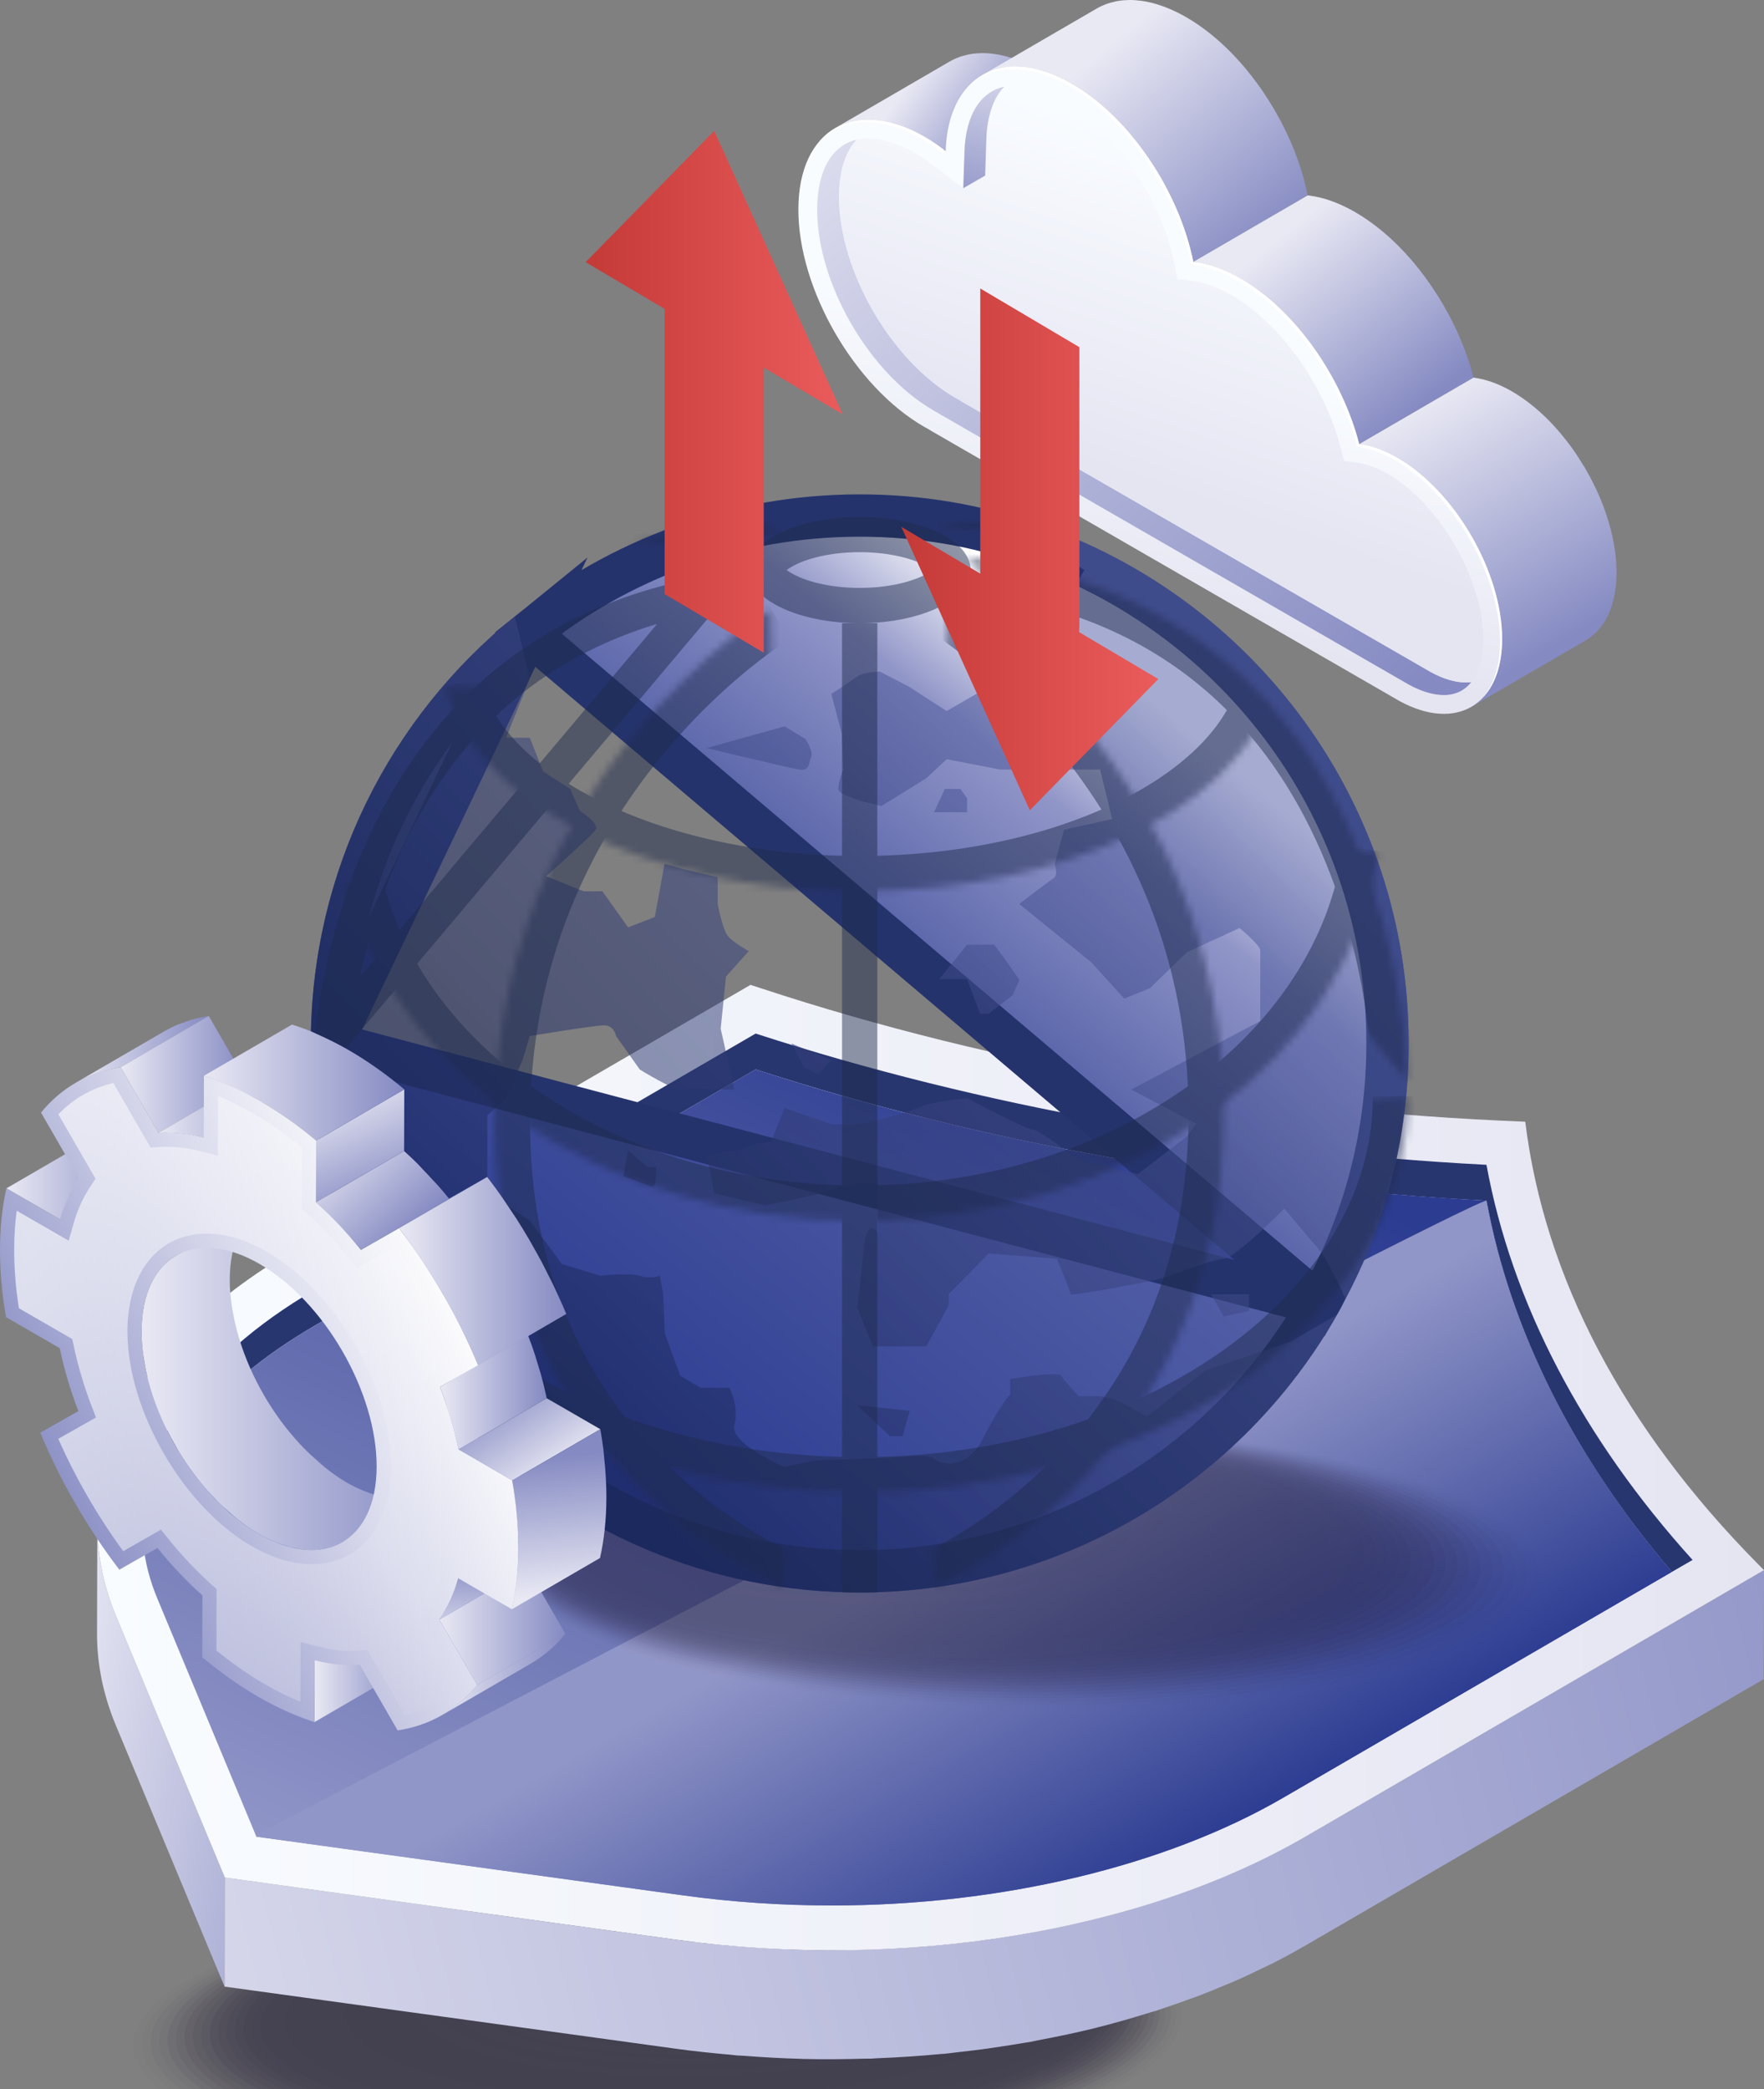 <svg width="250" height="296" viewBox="0 0 250 296" fill="none" xmlns="http://www.w3.org/2000/svg">
<rect x="0" y="0" width="250" height="296" fill="#808080" stroke="none"/>
<g opacity="0.53">
<path opacity="0.02" d="M93.831 308.091C134.836 306.852 167.802 296.725 167.462 285.472C167.122 274.219 133.604 266.101 92.599 267.341C51.593 268.58 18.628 278.707 18.968 289.96C19.308 301.213 52.825 309.331 93.831 308.091Z" fill="#0F0A26"/>
<path opacity="0.039" d="M94.031 307.668C134.492 306.445 167.02 296.453 166.685 285.349C166.349 274.246 133.277 266.236 92.816 267.459C52.355 268.682 19.827 278.674 20.163 289.777C20.499 300.881 53.571 308.891 94.031 307.668Z" fill="#0F0A26"/>
<path opacity="0.059" d="M94.231 307.245C134.147 306.038 166.237 296.181 165.906 285.227C165.575 274.273 132.949 266.371 93.032 267.577C53.116 268.783 21.026 278.641 21.357 289.595C21.688 300.549 54.315 308.451 94.231 307.245Z" fill="#0F0A26"/>
<path opacity="0.078" d="M94.432 306.82C133.804 305.63 165.456 295.907 165.13 285.103C164.803 274.298 132.621 266.504 93.25 267.694C53.878 268.884 22.226 278.607 22.552 289.412C22.879 300.216 55.061 308.01 94.432 306.82Z" fill="#0F0A26"/>
<path opacity="0.098" d="M94.632 306.398C133.459 305.225 164.673 295.636 164.351 284.98C164.029 274.325 132.293 266.638 93.466 267.811C54.639 268.985 23.424 278.574 23.746 289.23C24.068 299.885 55.805 307.572 94.632 306.398Z" fill="#0F0A26"/>
<path opacity="0.118" d="M94.833 305.975C133.115 304.818 163.892 295.364 163.574 284.858C163.257 274.352 131.965 266.773 93.683 267.93C55.401 269.087 24.624 278.541 24.942 289.047C25.259 299.553 56.55 307.132 94.833 305.975Z" fill="#0F0A26"/>
<path opacity="0.137" d="M95.034 305.552C132.772 304.411 163.11 295.091 162.797 284.735C162.484 274.379 131.638 266.908 93.9 268.048C56.163 269.189 25.824 278.509 26.137 288.865C26.45 299.221 57.296 306.692 95.034 305.552Z" fill="#0F0A26"/>
<path opacity="0.157" d="M95.234 305.127C132.426 304.003 162.326 294.818 162.018 284.611C161.709 274.404 131.309 267.041 94.117 268.165C56.924 269.289 27.024 278.474 27.332 288.681C27.641 298.888 58.041 306.251 95.234 305.127Z" fill="#0F0A26"/>
<path opacity="0.176" d="M95.435 304.704C132.082 303.597 161.545 294.546 161.241 284.488C160.937 274.431 130.982 267.176 94.334 268.283C57.686 269.391 28.224 278.442 28.528 288.499C28.832 298.556 58.787 305.812 95.435 304.704Z" fill="#0F0A26"/>
<path opacity="0.196" d="M95.635 304.281C131.739 303.19 160.763 294.273 160.464 284.366C160.164 274.458 130.654 267.311 94.551 268.402C58.448 269.493 29.423 278.409 29.723 288.317C30.022 298.225 59.532 305.372 95.635 304.281Z" fill="#0F0A26"/>
<path opacity="0.216" d="M95.835 303.858C131.394 302.783 159.981 294.001 159.686 284.243C159.391 274.485 130.326 267.445 94.767 268.52C59.209 269.595 30.622 278.376 30.917 288.135C31.212 297.893 60.277 304.932 95.835 303.858Z" fill="#0F0A26"/>
<path opacity="0.235" d="M96.036 303.433C131.05 302.375 159.199 293.728 158.909 284.119C158.618 274.51 129.999 267.579 94.985 268.637C59.971 269.695 31.822 278.342 32.112 287.951C32.403 297.56 61.023 304.491 96.036 303.433Z" fill="#0F0A26"/>
<path opacity="0.255" d="M96.236 303.01C130.705 301.968 158.416 293.456 158.13 283.996C157.845 274.537 129.67 267.714 95.201 268.755C60.732 269.797 33.021 278.31 33.306 287.769C33.592 297.228 61.767 304.052 96.236 303.01Z" fill="#0F0A26"/>
<path opacity="0.275" d="M96.437 302.587C130.361 301.561 157.633 293.183 157.352 283.874C157.071 274.564 129.342 267.848 95.418 268.874C61.494 269.899 34.221 278.277 34.503 287.586C34.784 296.896 62.513 303.612 96.437 302.587Z" fill="#0F0A26"/>
<path opacity="0.294" d="M96.638 302.163C130.017 301.155 156.852 292.911 156.575 283.751C156.298 274.591 129.015 267.983 95.635 268.992C62.256 270.001 35.421 278.244 35.698 287.404C35.975 296.564 63.259 303.172 96.638 302.163Z" fill="#0F0A26"/>
<path opacity="0.314" d="M96.838 301.74C129.672 300.748 156.069 292.638 155.797 283.627C155.525 274.616 128.686 268.116 95.852 269.108C63.017 270.1 36.62 278.21 36.892 287.221C37.165 296.232 64.003 302.732 96.838 301.74Z" fill="#0F0A26"/>
<path opacity="0.333" d="M97.039 301.317C129.329 300.341 155.288 292.366 155.02 283.505C154.752 274.643 128.359 268.25 96.069 269.226C63.779 270.202 37.82 278.177 38.088 287.039C38.355 295.9 64.749 302.293 97.039 301.317Z" fill="#0F0A26"/>
<path opacity="0.353" d="M97.24 300.894C128.985 299.934 154.506 292.094 154.243 283.382C153.98 274.67 128.031 268.385 96.286 269.344C64.541 270.304 39.02 278.144 39.283 286.856C39.546 295.568 65.494 301.853 97.24 300.894Z" fill="#0F0A26"/>
<path opacity="0.372" d="M97.439 300.47C128.64 299.527 153.724 291.822 153.465 283.259C153.206 274.697 127.703 268.52 96.502 269.463C65.302 270.406 40.218 278.111 40.477 286.674C40.736 295.236 66.239 301.413 97.439 300.47Z" fill="#0F0A26"/>
<path opacity="0.392" d="M97.64 300.047C128.296 299.121 152.942 291.55 152.688 283.137C152.434 274.724 127.376 268.655 96.72 269.581C66.064 270.508 41.418 278.079 41.672 286.492C41.927 294.905 66.984 300.974 97.64 300.047Z" fill="#0F0A26"/>
<path opacity="0.412" d="M97.84 299.623C127.951 298.713 152.158 291.276 151.908 283.013C151.658 274.749 127.046 268.788 96.936 269.698C66.825 270.608 42.618 278.045 42.868 286.308C43.117 294.572 67.729 300.533 97.84 299.623Z" fill="#0F0A26"/>
<path opacity="0.431" d="M98.041 299.2C127.607 298.306 151.376 291.004 151.131 282.89C150.886 274.776 126.719 268.923 97.153 269.817C67.587 270.71 43.818 278.012 44.063 286.126C44.308 294.24 68.475 300.093 98.041 299.2Z" fill="#0F0A26"/>
<path opacity="0.451" d="M98.242 298.776C127.263 297.899 150.595 290.732 150.354 282.768C150.113 274.803 126.392 269.058 97.37 269.935C68.349 270.812 45.017 277.979 45.258 285.944C45.499 293.908 69.221 299.653 98.242 298.776Z" fill="#0F0A26"/>
<path opacity="0.471" d="M98.442 298.353C126.918 297.492 149.812 290.46 149.576 282.645C149.34 274.83 126.063 269.193 97.586 270.053C69.11 270.914 46.216 277.947 46.452 285.761C46.688 293.576 69.965 299.214 98.442 298.353Z" fill="#0F0A26"/>
<path opacity="0.49" d="M98.643 297.928C126.575 297.084 149.031 290.186 148.799 282.521C148.567 274.856 125.736 269.326 97.804 270.17C69.872 271.014 47.416 277.912 47.648 285.578C47.879 293.243 70.71 298.773 98.643 297.928Z" fill="#0F0A26"/>
<path opacity="0.51" d="M98.844 297.505C126.231 296.677 148.249 289.914 148.022 282.398C147.795 274.883 125.409 269.461 98.021 270.288C70.634 271.116 48.616 277.88 48.843 285.395C49.07 292.911 71.456 298.333 98.844 297.505Z" fill="#0F0A26"/>
<path opacity="0.529" d="M99.043 297.082C125.886 296.271 147.465 289.642 147.242 282.276C147.02 274.909 125.079 269.596 98.237 270.407C71.395 271.218 49.816 277.847 50.038 285.213C50.261 292.579 72.201 297.893 99.043 297.082Z" fill="#0F0A26"/>
<path opacity="0.549" d="M99.245 296.66C125.542 295.865 146.684 289.37 146.466 282.153C146.248 274.936 124.752 269.729 98.455 270.524C72.157 271.319 51.016 277.814 51.234 285.031C51.452 292.248 72.947 297.455 99.245 296.66Z" fill="#0F0A26"/>
<path opacity="0.569" d="M99.446 296.235C125.199 295.457 145.902 289.097 145.689 282.029C145.475 274.961 124.425 269.863 98.672 270.641C72.919 271.419 52.215 277.78 52.429 284.847C52.643 291.915 73.693 297.014 99.446 296.235Z" fill="#0F0A26"/>
<path opacity="0.588" d="M99.645 295.812C124.854 295.051 145.119 288.825 144.91 281.906C144.701 274.988 124.096 269.998 98.888 270.759C73.68 271.521 53.414 277.747 53.623 284.665C53.832 291.583 74.437 296.574 99.645 295.812Z" fill="#0F0A26"/>
<path opacity="0.608" d="M99.846 295.389C124.51 294.644 144.338 288.552 144.133 281.784C143.929 275.015 123.769 270.132 99.105 270.878C74.442 271.623 54.614 277.714 54.818 284.483C55.023 291.251 75.183 296.134 99.846 295.389Z" fill="#0F0A26"/>
<path opacity="0.627" d="M100.046 294.966C124.165 294.237 143.555 288.28 143.355 281.661C143.155 275.042 123.441 270.267 99.322 270.996C75.203 271.725 55.812 277.682 56.013 284.301C56.212 290.92 75.927 295.695 100.046 294.966Z" fill="#0F0A26"/>
<path opacity="0.647" d="M100.247 294.543C123.821 293.83 142.774 288.008 142.578 281.538C142.383 275.069 123.113 270.402 99.539 271.114C75.965 271.827 57.012 277.649 57.208 284.118C57.403 290.588 76.673 295.255 100.247 294.543Z" fill="#0F0A26"/>
<path opacity="0.667" d="M100.448 294.118C123.477 293.422 141.991 287.735 141.8 281.415C141.609 275.095 122.786 270.535 99.757 271.231C76.728 271.927 58.214 277.615 58.404 283.935C58.596 290.255 77.419 294.814 100.448 294.118Z" fill="#0F0A26"/>
<path opacity="0.686" d="M100.648 293.695C123.132 293.015 141.208 287.462 141.022 281.292C140.835 275.122 122.457 270.67 99.973 271.35C77.488 272.029 59.412 277.582 59.599 283.753C59.785 289.923 78.163 294.374 100.648 293.695Z" fill="#0F0A26"/>
<path opacity="0.706" d="M100.849 293.272C122.789 292.609 140.427 287.19 140.245 281.169C140.063 275.148 122.13 270.805 100.19 271.468C78.25 272.131 60.612 277.549 60.794 283.57C60.976 289.591 78.909 293.935 100.849 293.272Z" fill="#0F0A26"/>
<path opacity="0.726" d="M101.05 292.848C122.445 292.202 139.645 286.918 139.468 281.047C139.29 275.175 121.802 270.94 100.407 271.586C79.012 272.233 61.812 277.517 61.989 283.388C62.167 289.26 79.655 293.495 101.05 292.848Z" fill="#0F0A26"/>
<path opacity="0.745" d="M101.25 292.424C122.1 291.794 138.863 286.645 138.69 280.923C138.517 275.201 121.474 271.073 100.623 271.704C79.773 272.334 63.01 277.483 63.183 283.205C63.356 288.927 80.399 293.054 101.25 292.424Z" fill="#0F0A26"/>
<path opacity="0.765" d="M101.451 292.002C121.757 291.388 138.081 286.373 137.913 280.8C137.744 275.227 121.147 271.207 100.841 271.82C80.535 272.434 64.21 277.449 64.379 283.022C64.547 288.595 81.145 292.615 101.451 292.002Z" fill="#0F0A26"/>
<path opacity="0.784" d="M101.65 291.579C121.411 290.981 137.297 286.101 137.133 280.677C136.969 275.254 120.817 271.342 101.057 271.939C81.296 272.536 65.41 277.417 65.574 282.84C65.738 288.263 81.89 292.176 101.65 291.579Z" fill="#0F0A26"/>
<path opacity="0.804" d="M101.851 291.155C121.067 290.575 136.516 285.829 136.356 280.555C136.197 275.281 120.49 271.476 101.274 272.057C82.058 272.638 66.61 277.384 66.769 282.658C66.929 287.932 82.635 291.736 101.851 291.155Z" fill="#0F0A26"/>
<path opacity="0.824" d="M102.052 290.731C120.724 290.167 135.734 285.555 135.579 280.431C135.425 275.306 120.163 271.61 101.492 272.174C82.82 272.738 67.81 277.35 67.965 282.474C68.12 287.598 83.381 291.295 102.052 290.731Z" fill="#0F0A26"/>
<path opacity="0.843" d="M102.252 290.308C120.379 289.76 134.951 285.283 134.801 280.308C134.651 275.333 119.834 271.745 101.708 272.292C83.581 272.84 69.008 277.317 69.159 282.292C69.309 287.267 84.125 290.855 102.252 290.308Z" fill="#0F0A26"/>
<path opacity="0.863" d="M102.453 289.884C120.035 289.353 134.17 285.011 134.024 280.186C133.878 275.36 119.507 271.879 101.925 272.411C84.343 272.942 70.208 277.285 70.354 282.11C70.5 286.935 84.871 290.416 102.453 289.884Z" fill="#0F0A26"/>
<path opacity="0.882" d="M102.654 289.461C119.691 288.946 133.388 284.739 133.247 280.063C133.106 275.387 119.18 272.014 102.142 272.529C85.105 273.044 71.408 277.252 71.549 281.927C71.691 286.603 85.617 289.976 102.654 289.461Z" fill="#0F0A26"/>
<path opacity="0.902" d="M102.854 289.037C119.346 288.538 132.606 284.465 132.469 279.939C132.332 275.413 118.851 272.148 102.358 272.646C85.865 273.145 72.606 277.218 72.743 281.744C72.88 286.27 86.361 289.535 102.854 289.037Z" fill="#0F0A26"/>
<path opacity="0.922" d="M103.055 288.613C119.002 288.132 131.823 284.193 131.69 279.816C131.558 275.44 118.523 272.283 102.576 272.765C86.628 273.247 73.807 277.185 73.94 281.562C74.072 285.938 87.107 289.095 103.055 288.613Z" fill="#0F0A26"/>
<path opacity="0.941" d="M103.254 288.19C118.657 287.725 131.04 283.921 130.912 279.694C130.785 275.467 118.195 272.417 102.792 272.883C87.389 273.348 75.006 277.152 75.134 281.379C75.262 285.606 87.852 288.656 103.254 288.19Z" fill="#0F0A26"/>
<path opacity="0.961" d="M103.455 287.767C118.314 287.318 130.259 283.649 130.135 279.571C130.012 275.494 117.867 272.552 103.009 273.001C88.151 273.45 76.206 277.12 76.329 281.197C76.452 285.275 88.597 288.216 103.455 287.767Z" fill="#0F0A26"/>
<path opacity="0.98" d="M103.656 287.344C117.97 286.911 129.477 283.376 129.358 279.448C129.24 275.52 117.54 272.687 103.226 273.119C88.913 273.552 77.406 277.087 77.524 281.015C77.643 284.943 89.343 287.776 103.656 287.344Z" fill="#0F0A26"/>
<path d="M103.856 286.921C117.625 286.504 128.694 283.104 128.58 279.324C128.466 275.545 117.212 272.819 103.443 273.235C89.674 273.651 78.604 277.052 78.719 280.831C78.833 284.61 90.087 287.337 103.856 286.921Z" fill="#0F0A26"/>
</g>
<path d="M16.442 228.977C14.652 224.664 13.782 220.299 13.795 215.971L13.751 231.418C13.738 235.746 14.607 240.111 16.398 244.424L31.826 281.487L31.87 266.039L16.442 228.977Z" fill="url(#paint0_linear_20_1801)"/>
<path d="M185.065 260.214C183.544 261.098 181.974 261.943 180.366 262.758C179.834 263.028 179.277 263.276 178.736 263.538C177.642 264.069 176.547 264.598 175.419 265.097C174.753 265.39 174.065 265.664 173.388 265.946C172.35 266.381 171.31 266.814 170.246 267.223C169.505 267.506 168.747 267.772 167.995 268.043C166.958 268.417 165.919 268.787 164.86 269.137C164.276 269.329 163.68 269.508 163.087 269.693C160.615 270.468 158.104 271.197 155.532 271.839C155.425 271.866 155.322 271.898 155.213 271.925C152.564 272.58 149.852 273.142 147.115 273.655C146.425 273.785 145.737 273.916 145.043 274.037C143.98 274.221 142.911 274.387 141.838 274.548C140.927 274.686 140.016 274.823 139.099 274.944C138.013 275.088 136.919 275.212 135.824 275.335C135.004 275.425 134.185 275.517 133.36 275.597C130.358 275.883 127.328 276.082 124.28 276.2C123.685 276.223 123.088 276.241 122.492 276.257C119.64 276.336 116.78 276.367 113.91 276.296C113.739 276.292 113.567 276.28 113.397 276.275C110.791 276.203 108.183 276.053 105.577 275.856C104.908 275.806 104.24 275.757 103.573 275.697C101.012 275.472 98.453 275.206 95.907 274.857L31.868 266.042L31.824 281.49L95.862 290.305C98.409 290.655 100.967 290.92 103.529 291.145C103.837 291.173 104.142 291.221 104.451 291.246C104.811 291.276 105.172 291.276 105.533 291.304C108.139 291.502 110.747 291.652 113.353 291.722C113.489 291.726 113.626 291.741 113.764 291.744C113.799 291.745 113.833 291.743 113.867 291.744C116.737 291.813 119.598 291.785 122.449 291.705C122.78 291.696 123.116 291.711 123.446 291.7C123.712 291.691 123.971 291.657 124.237 291.647C127.285 291.528 130.314 291.331 133.317 291.043C133.515 291.024 133.717 291.023 133.915 291.003C134.543 290.941 135.158 290.851 135.783 290.781C136.878 290.659 137.971 290.535 139.056 290.392C139.975 290.27 140.884 290.134 141.795 289.996C142.868 289.835 143.936 289.667 144.998 289.485C145.375 289.419 145.759 289.371 146.135 289.303C146.454 289.245 146.756 289.162 147.074 289.103C149.812 288.59 152.522 288.029 155.172 287.373C155.279 287.346 155.382 287.314 155.491 287.287C158.064 286.645 160.575 285.916 163.048 285.14C163.353 285.044 163.677 284.972 163.981 284.875C164.264 284.785 164.535 284.678 164.816 284.584C165.876 284.235 166.915 283.864 167.954 283.489C168.706 283.219 169.463 282.954 170.203 282.67C171.267 282.262 172.306 281.829 173.345 281.394C174.023 281.111 174.711 280.838 175.376 280.545C176.503 280.047 177.594 279.519 178.686 278.99C179.231 278.727 179.79 278.477 180.326 278.206C181.932 277.391 183.502 276.545 185.023 275.662L249.956 237.927L250 222.48L185.065 260.214Z" fill="url(#paint1_linear_20_1801)"/>
<path d="M216.164 158.941C218.869 180.973 230.132 202.375 249.101 221.572L249.998 222.48L185.065 260.215C161.793 273.739 128.058 279.272 95.907 274.857L31.869 266.042L16.442 228.977C8.716 210.368 18.157 190.81 41.428 177.286L106.361 139.551L107.907 140.053C141.109 150.978 178.12 157.447 216.164 158.941Z" fill="url(#paint2_linear_20_1801)"/>
<path d="M239.878 221.038L236.939 222.731C222.974 206.337 214.025 188.377 210.67 170.129C174.526 168.244 138.861 161.852 107.096 151.53L44.616 187.833C29.82 196.431 21.383 207.392 20.296 218.673C18.986 205.634 27.615 192.659 44.616 182.752L107.093 146.449C138.858 156.771 174.523 163.163 210.667 165.048C214.248 184.574 224.25 203.749 239.878 221.038Z" fill="#283670"/>
<path d="M236.938 222.731L181.875 254.72C165.16 264.435 141.864 269.996 117.896 269.996C110.8 269.996 103.706 269.516 96.771 268.558L36.339 260.249L36.243 260.025L22.31 226.534C21.224 223.946 20.552 221.325 20.297 218.704V218.672C21.383 207.391 29.82 196.429 44.616 187.833L107.093 151.53C136.751 161.181 169.826 167.381 203.509 169.681C205.906 169.841 208.271 170.001 210.667 170.129C214.024 188.378 222.973 206.337 236.938 222.731Z" fill="url(#paint3_linear_20_1801)"/>
<path d="M236.938 222.731L181.875 254.721C165.16 264.435 141.864 269.996 117.896 269.996C110.8 269.996 103.706 269.516 96.771 268.558L36.339 260.25L36.243 260.025C36.243 260.025 208.271 170 210.669 170.129C214.024 188.378 222.973 206.337 236.938 222.731Z" fill="url(#paint4_linear_20_1801)"/>
<g opacity="0.44">
<path opacity="0.02" d="M218.074 223.128C218.266 212.038 185.611 202.481 145.137 201.781C104.663 201.082 71.697 209.504 71.505 220.593C71.313 231.683 103.968 241.24 144.442 241.94C184.916 242.64 217.882 234.217 218.074 223.128Z" fill="#0F0A26"/>
<path opacity="0.039" d="M216.428 222.934C216.618 211.992 184.396 202.562 144.459 201.871C104.522 201.18 71.993 209.491 71.804 220.433C71.615 231.375 103.837 240.805 143.774 241.496C183.71 242.186 216.239 233.876 216.428 222.934Z" fill="#0F0A26"/>
<path opacity="0.059" d="M214.781 222.74C214.968 211.945 183.18 202.642 143.781 201.961C104.382 201.279 72.291 209.477 72.105 220.272C71.918 231.066 103.706 240.369 143.105 241.051C182.504 241.732 214.594 233.534 214.781 222.74Z" fill="#0F0A26"/>
<path opacity="0.078" d="M213.135 222.545C213.319 211.897 181.965 202.721 143.104 202.049C104.243 201.376 72.59 209.463 72.406 220.111C72.222 230.758 103.576 239.935 142.437 240.607C181.298 241.279 212.95 233.193 213.135 222.545Z" fill="#0F0A26"/>
<path opacity="0.098" d="M211.488 222.351C211.669 211.85 180.749 202.801 142.426 202.138C104.103 201.475 72.888 209.45 72.707 219.95C72.525 230.45 103.445 239.5 141.768 240.162C180.092 240.825 211.306 232.851 211.488 222.351Z" fill="#0F0A26"/>
<path opacity="0.118" d="M209.842 222.156C210.021 211.803 179.534 202.881 141.748 202.227C103.962 201.574 73.185 209.436 73.006 219.789C72.827 230.142 103.313 239.064 141.1 239.718C178.886 240.371 209.663 232.509 209.842 222.156Z" fill="#0F0A26"/>
<path opacity="0.137" d="M208.195 221.961C208.371 211.756 178.319 202.961 141.07 202.317C103.822 201.673 73.483 209.423 73.307 219.628C73.13 229.833 103.183 238.629 140.431 239.273C177.68 239.917 208.018 232.167 208.195 221.961Z" fill="#0F0A26"/>
<path opacity="0.157" d="M206.548 221.768C206.722 211.71 177.103 203.041 140.393 202.406C103.682 201.771 73.782 209.41 73.608 219.469C73.434 229.527 103.052 238.196 139.763 238.831C176.473 239.466 206.374 231.827 206.548 221.768Z" fill="#0F0A26"/>
<path opacity="0.176" d="M204.901 221.573C205.073 211.663 175.888 203.121 139.715 202.495C103.543 201.87 74.08 209.397 73.908 219.308C73.737 229.218 102.922 237.76 139.094 238.386C175.267 239.011 204.73 231.484 204.901 221.573Z" fill="#0F0A26"/>
<path opacity="0.196" d="M203.255 221.379C203.424 211.616 174.673 203.201 139.037 202.585C103.402 201.968 74.377 209.383 74.208 219.147C74.039 228.91 102.79 237.324 138.426 237.941C174.061 238.557 203.086 231.142 203.255 221.379Z" fill="#0F0A26"/>
<path opacity="0.216" d="M201.608 221.184C201.775 211.568 173.457 203.28 138.36 202.673C103.262 202.066 74.675 209.369 74.509 218.986C74.342 228.602 102.66 236.89 137.757 237.497C172.855 238.104 201.442 230.801 201.608 221.184Z" fill="#0F0A26"/>
<path opacity="0.235" d="M199.961 220.99C200.125 211.521 172.242 203.36 137.682 202.762C103.122 202.165 74.973 209.356 74.809 218.825C74.646 228.294 102.529 236.455 137.089 237.053C171.649 237.65 199.798 230.459 199.961 220.99Z" fill="#0F0A26"/>
<path opacity="0.255" d="M198.315 220.795C198.476 211.474 171.026 203.44 137.004 202.851C102.982 202.263 75.271 209.342 75.11 218.664C74.949 227.985 102.398 236.019 136.42 236.607C170.442 237.196 198.153 230.117 198.315 220.795Z" fill="#0F0A26"/>
<path opacity="0.275" d="M196.67 220.601C196.829 211.427 169.813 203.52 136.328 202.941C102.843 202.362 75.57 209.329 75.411 218.503C75.252 227.677 102.269 235.584 135.753 236.163C169.238 236.742 196.512 229.775 196.67 220.601Z" fill="#0F0A26"/>
<path opacity="0.294" d="M195.023 220.406C195.179 211.379 168.597 203.599 135.65 203.029C102.703 202.459 75.868 209.315 75.712 218.342C75.556 227.37 102.138 235.15 135.085 235.719C168.032 236.289 194.867 229.433 195.023 220.406Z" fill="#0F0A26"/>
<path opacity="0.314" d="M193.377 220.212C193.53 211.332 167.382 203.679 134.973 203.119C102.564 202.558 76.166 209.302 76.013 218.181C75.859 227.061 102.008 234.714 134.417 235.275C166.826 235.835 193.223 229.091 193.377 220.212Z" fill="#0F0A26"/>
<path opacity="0.333" d="M191.729 220.017C191.881 211.285 166.166 203.759 134.295 203.208C102.424 202.656 76.465 209.288 76.313 218.02C76.162 226.753 101.877 234.278 133.748 234.83C165.619 235.381 191.578 228.749 191.729 220.017Z" fill="#0F0A26"/>
<path opacity="0.353" d="M190.083 219.822C190.231 211.237 164.951 203.838 133.617 203.296C102.284 202.754 76.763 209.274 76.614 217.859C76.466 226.445 101.746 233.844 133.08 234.386C164.413 234.928 189.934 228.408 190.083 219.822Z" fill="#0F0A26"/>
<path opacity="0.372" d="M188.437 219.629C188.583 211.191 163.736 203.919 132.939 203.386C102.143 202.854 77.059 209.262 76.914 217.7C76.768 226.138 101.615 233.41 132.411 233.942C163.207 234.475 188.291 228.067 188.437 219.629Z" fill="#0F0A26"/>
<path opacity="0.392" d="M186.79 219.434C186.933 211.144 162.52 203.999 132.262 203.476C102.004 202.952 77.358 209.249 77.215 217.539C77.071 225.829 101.484 232.974 131.743 233.498C162.001 234.021 186.647 227.725 186.79 219.434Z" fill="#0F0A26"/>
<path opacity="0.412" d="M185.143 219.24C185.284 211.097 161.305 204.079 131.584 203.565C101.864 203.051 77.656 209.235 77.515 217.378C77.375 225.521 101.354 232.539 131.074 233.053C160.795 233.567 185.002 227.383 185.143 219.24Z" fill="#0F0A26"/>
<path opacity="0.431" d="M183.497 219.045C183.635 211.049 160.09 204.158 130.907 203.653C101.724 203.148 77.955 209.221 77.817 217.217C77.678 225.213 101.223 232.104 130.406 232.609C159.589 233.114 183.358 227.041 183.497 219.045Z" fill="#0F0A26"/>
<path opacity="0.451" d="M181.85 218.851C181.986 211.002 158.874 204.238 130.229 203.743C101.583 203.247 78.251 209.208 78.116 217.056C77.98 224.905 101.092 231.669 129.737 232.165C158.383 232.66 181.715 226.699 181.85 218.851Z" fill="#0F0A26"/>
<path opacity="0.471" d="M180.204 218.656C180.337 210.955 157.659 204.318 129.551 203.832C101.443 203.346 78.55 209.194 78.416 216.895C78.283 224.596 100.961 231.233 129.069 231.72C157.176 232.206 180.07 226.357 180.204 218.656Z" fill="#0F0A26"/>
<path opacity="0.49" d="M178.557 218.461C178.687 210.907 156.443 204.397 128.874 203.92C101.304 203.443 78.848 209.18 78.717 216.734C78.587 224.289 100.83 230.799 128.4 231.276C155.97 231.753 178.426 226.016 178.557 218.461Z" fill="#0F0A26"/>
<path opacity="0.51" d="M176.91 218.267C177.038 210.86 155.228 204.477 128.196 204.009C101.164 203.542 79.146 209.167 79.018 216.574C78.89 223.98 100.7 230.364 127.732 230.831C154.764 231.299 176.782 225.674 176.91 218.267Z" fill="#0F0A26"/>
<path opacity="0.529" d="M175.264 218.072C175.39 210.813 154.013 204.557 127.518 204.099C101.023 203.64 79.443 209.154 79.318 216.413C79.192 223.672 100.569 229.928 127.064 230.386C153.559 230.845 175.139 225.332 175.264 218.072Z" fill="#0F0A26"/>
<path opacity="0.549" d="M173.619 217.878C173.742 210.766 152.799 204.637 126.842 204.188C100.885 203.739 79.743 209.14 79.62 216.252C79.497 223.364 100.439 229.493 126.397 229.942C152.354 230.391 173.496 224.99 173.619 217.878Z" fill="#0F0A26"/>
<path opacity="0.569" d="M171.972 217.685C172.092 210.72 151.583 204.717 126.164 204.277C100.745 203.838 80.041 209.127 79.92 216.092C79.8 223.057 100.309 229.06 125.728 229.499C151.147 229.939 171.851 224.649 171.972 217.685Z" fill="#0F0A26"/>
<path opacity="0.588" d="M170.324 217.49C170.442 210.673 150.368 204.797 125.486 204.367C100.605 203.936 80.339 209.114 80.221 215.931C80.103 222.749 100.178 228.624 125.059 229.054C149.941 229.485 170.206 224.307 170.324 217.49Z" fill="#0F0A26"/>
<path opacity="0.608" d="M168.679 217.295C168.794 210.626 149.153 204.877 124.809 204.456C100.465 204.035 80.636 209.101 80.521 215.77C80.405 222.44 100.047 228.189 124.391 228.61C148.735 229.031 168.564 223.965 168.679 217.295Z" fill="#0F0A26"/>
<path opacity="0.627" d="M167.032 217.101C167.145 210.578 147.938 204.957 124.131 204.545C100.325 204.134 80.934 209.087 80.822 215.609C80.709 222.132 99.916 227.753 123.723 228.165C147.529 228.577 166.919 223.623 167.032 217.101Z" fill="#0F0A26"/>
<path opacity="0.647" d="M165.385 216.906C165.495 210.531 146.722 205.036 123.453 204.634C100.185 204.231 81.233 209.073 81.122 215.449C81.012 221.824 99.785 227.319 123.054 227.721C146.322 228.124 165.275 223.282 165.385 216.906Z" fill="#0F0A26"/>
<path opacity="0.667" d="M163.738 216.712C163.846 210.484 145.507 205.116 122.776 204.723C100.045 204.33 81.531 209.06 81.423 215.288C81.316 221.516 99.655 226.883 122.386 227.277C145.116 227.67 163.631 222.94 163.738 216.712Z" fill="#0F0A26"/>
<path opacity="0.686" d="M162.092 216.517C162.198 210.437 144.292 205.196 122.098 204.812C99.904 204.428 81.828 209.046 81.722 215.127C81.617 221.207 99.523 226.448 121.717 226.832C143.911 227.216 161.987 222.598 162.092 216.517Z" fill="#0F0A26"/>
<path opacity="0.706" d="M160.446 216.323C160.549 210.389 143.076 205.275 121.421 204.9C99.765 204.526 82.126 209.032 82.024 214.966C81.921 220.9 99.393 226.014 121.049 226.388C142.705 226.763 160.343 222.256 160.446 216.323Z" fill="#0F0A26"/>
<path opacity="0.726" d="M158.799 216.128C158.899 210.342 141.861 205.355 120.743 204.99C99.625 204.624 82.424 209.019 82.324 214.805C82.224 220.591 99.262 225.578 120.38 225.943C141.498 226.309 158.699 221.914 158.799 216.128Z" fill="#0F0A26"/>
<path opacity="0.745" d="M157.152 215.933C157.25 210.295 140.645 205.435 120.065 205.079C99.485 204.723 82.723 209.005 82.625 214.644C82.528 220.283 99.132 225.142 119.712 225.498C140.292 225.854 157.055 221.572 157.152 215.933Z" fill="#0F0A26"/>
<path opacity="0.765" d="M155.505 215.739C155.6 210.247 139.429 205.515 119.387 205.168C99.345 204.822 83.021 208.992 82.926 214.483C82.831 219.974 99.001 224.707 119.043 225.054C139.086 225.4 155.41 221.23 155.505 215.739Z" fill="#0F0A26"/>
<path opacity="0.784" d="M153.859 215.545C153.952 210.201 138.215 205.595 118.71 205.258C99.205 204.92 83.318 208.979 83.225 214.323C83.133 219.668 98.87 224.274 118.375 224.611C137.88 224.949 153.767 220.89 153.859 215.545Z" fill="#0F0A26"/>
<path opacity="0.804" d="M152.212 215.351C152.302 210.154 136.999 205.675 118.032 205.347C99.065 205.019 83.616 208.966 83.526 214.163C83.436 219.36 98.739 223.838 117.706 224.166C136.673 224.495 152.122 220.548 152.212 215.351Z" fill="#0F0A26"/>
<path opacity="0.824" d="M150.566 215.156C150.653 210.107 135.784 205.755 117.354 205.436C98.925 205.118 83.914 208.952 83.827 214.002C83.74 219.051 98.609 223.403 117.038 223.722C135.467 224.04 150.478 220.206 150.566 215.156Z" fill="#0F0A26"/>
<path opacity="0.843" d="M148.92 214.962C149.005 210.059 134.569 205.834 116.678 205.524C98.786 205.215 84.214 208.938 84.129 213.841C84.044 218.743 98.479 222.969 116.371 223.278C134.262 223.588 148.835 219.864 148.92 214.962Z" fill="#0F0A26"/>
<path opacity="0.863" d="M147.274 214.767C147.356 210.012 133.354 205.914 116 205.614C98.646 205.314 84.511 208.925 84.428 213.68C84.346 218.435 98.348 222.533 115.702 222.833C133.057 223.133 147.192 219.522 147.274 214.767Z" fill="#0F0A26"/>
<path opacity="0.882" d="M145.627 214.572C145.707 209.965 132.139 205.994 115.322 205.703C98.506 205.412 84.809 208.912 84.729 213.519C84.649 218.127 98.217 222.098 115.034 222.388C131.85 222.679 145.547 219.18 145.627 214.572Z" fill="#0F0A26"/>
<path opacity="0.902" d="M143.98 214.378C144.057 209.918 130.923 206.074 114.645 205.793C98.366 205.511 85.107 208.898 85.03 213.358C84.953 217.818 98.087 221.662 114.365 221.944C130.644 222.225 143.903 218.838 143.98 214.378Z" fill="#0F0A26"/>
<path opacity="0.922" d="M142.333 214.183C142.408 209.87 129.708 206.153 113.967 205.881C98.226 205.608 85.405 208.884 85.331 213.197C85.256 217.511 97.956 221.228 113.697 221.5C129.438 221.772 142.259 218.497 142.333 214.183Z" fill="#0F0A26"/>
<path opacity="0.941" d="M140.688 213.989C140.76 209.823 128.493 206.233 113.289 205.97C98.086 205.707 85.702 208.871 85.63 213.036C85.558 217.202 97.825 220.792 113.029 221.055C128.232 221.318 140.616 218.155 140.688 213.989Z" fill="#0F0A26"/>
<path opacity="0.961" d="M139.041 213.794C139.11 209.776 127.278 206.313 112.612 206.059C97.946 205.805 86.001 208.857 85.931 212.875C85.862 216.894 97.694 220.357 112.36 220.61C127.026 220.864 138.971 217.812 139.041 213.794Z" fill="#0F0A26"/>
<path opacity="0.98" d="M137.394 213.599C137.461 209.728 126.062 206.392 111.934 206.147C97.806 205.903 86.299 208.843 86.232 212.714C86.165 216.586 97.564 219.922 111.692 220.167C125.82 220.411 137.327 217.471 137.394 213.599Z" fill="#0F0A26"/>
<path d="M135.747 213.406C135.811 209.682 124.846 206.473 111.256 206.238C97.666 206.003 86.597 208.831 86.532 212.555C86.468 216.279 97.433 219.488 111.023 219.723C124.613 219.958 135.682 217.13 135.747 213.406Z" fill="#0F0A26"/>
</g>
<path d="M186.914 184.756L186.933 184.724C187.289 184.132 187.614 183.482 188.005 182.701L188.006 182.7L188.022 182.668L188.038 182.637C193.545 172.261 196.643 160.424 196.643 147.845C196.643 115.053 175.558 87.219 146.174 77.151L146.161 77.146L146.148 77.142C138.564 74.463 130.373 73.049 121.847 73.049C104.036 73.049 87.687 79.287 74.839 89.675L186.914 184.756ZM186.914 184.756L186.896 184.787M186.914 184.756L186.896 184.787M186.896 184.787C174.048 207.386 149.721 222.642 121.847 222.642C80.531 222.642 47.049 189.162 47.049 147.845M186.896 184.787L47.049 147.845M47.049 147.845C47.049 124.344 57.886 103.392 74.838 89.676L47.049 147.845Z" fill="url(#paint5_linear_20_1801)" stroke="#25336D" stroke-width="6" stroke-miterlimit="16"/>
<g opacity="0.53">
<path d="M44.049 147.845C44.049 190.819 78.874 225.642 121.847 225.642C150.843 225.642 176.144 209.769 189.504 186.27L182.823 190.154L170.741 194.229L162.592 200.72L158.991 198.777C158.991 198.777 157.096 197.829 155.627 197.829C154.206 197.829 152.879 197.829 152.879 197.829C152.879 197.829 150.841 195.649 150.367 194.939C149.894 194.228 143.166 195.413 143.166 195.413V197.592C143.166 197.592 141.745 199.014 139.328 203.799C136.912 208.631 133.075 207.4 132.364 206.69C131.606 205.979 128.052 206.453 128.052 206.453L115.592 206.927L111.186 207.874C111.186 207.874 103.369 204.558 104.079 201.904C104.79 199.251 103.369 196.645 103.369 196.645H99.294L96.403 194.939L94.223 188.969L93.987 183.378L93.513 180.772C93.513 180.772 92.328 181.294 90.67 180.772C88.964 180.299 85.127 180.772 85.127 180.772L79.631 179.117L75.082 172.958L70.866 170.21L69.066 166.655V158.031L71.719 155.615L74.088 150.118L75.082 146.802C75.082 146.802 84.18 145.286 85.601 145.286C87.07 145.286 87.307 146.802 87.307 146.802L90.671 151.54C90.671 151.54 95.694 154.667 96.641 154.382C97.589 154.098 102.658 154.382 102.658 154.382H104.079L102.136 145.76L102.895 138.369L106.117 134.768C106.117 134.768 103.842 133.535 103.132 132.588C102.373 131.64 101.71 128.039 101.71 128.039V124.297L96.736 123.112L94.178 122.402L92.805 129.935L89.014 131.405L85.367 126.288H82.712L77.406 124.156C77.406 124.156 83.802 118.47 84.418 117.571C85.034 116.671 82.191 114.917 82.191 114.917L80.818 111.79L76.98 109.326L75.085 104.541H71.721L75.085 96.154L72.953 87.342C55.326 101.604 44.049 123.398 44.049 147.845Z" fill="url(#paint6_linear_20_1801)"/>
<path d="M100.147 163.718L101.237 169.072L108.343 170.778C108.343 170.778 115.403 169.546 117.818 168.598C120.282 167.604 124.405 167.604 124.405 167.604V174.71C124.405 174.71 122.841 172.01 122.367 177.364C121.845 182.766 121.467 185.181 121.467 185.181L123.694 190.772H131.274L134.448 184.944V183.381L140.133 177.601L149.799 178.36C149.799 178.36 151.742 183.051 151.742 183.382C151.742 183.713 162.971 181.535 162.971 181.535L165.198 181.013C165.198 181.013 171.925 178.36 173.442 178.36C174.958 178.36 182.018 171.253 182.018 171.253L187.372 177.602C188.177 178.739 189.741 181.961 190.688 184.046C196.421 173.244 199.643 160.925 199.643 147.848C199.643 113.735 177.706 84.786 147.147 74.316L147.857 77.3L153.685 80.759L151.268 85.118L152.88 88.292L153.685 97.293L149.943 96.109H142.504L140.135 97.293L134.165 100.752L128.811 97.293L124.689 95.161C124.689 95.161 122.463 95.161 121.467 95.872C120.52 96.583 117.82 98.335 117.82 98.335L119.289 103.926L119.526 109.043C119.526 109.043 118.815 110.607 118.815 111.791C118.815 112.976 124.928 114.208 124.928 114.208L131.277 110.275L134.167 107.575L141.748 109.044H155.914L157.62 116.056L150.797 117.572L149.47 122.452C149.47 122.452 150.039 123.921 149.328 124.442C148.569 124.916 144.448 128.09 144.448 128.09L154.682 136.381L159.325 141.498L162.973 140.028L168.232 134.911L175.671 131.5C175.671 131.5 178.608 133.917 178.608 134.674C178.608 135.385 178.608 144.672 178.608 144.672L160.32 154.384L169.512 159.216L168.233 161.017L161.268 166.37L152.882 164.427C152.882 164.427 147.386 160.069 146.392 160.069C145.397 160.069 137.058 155.615 137.058 155.615C137.058 155.615 131.752 156.089 130.046 156.99C128.34 157.843 121.849 159.31 121.849 159.31H117.822L111.189 156.99L109.294 161.775C109.294 161.775 106.831 162.012 106.12 162.486C105.406 162.96 100.147 163.718 100.147 163.718Z" fill="url(#paint7_linear_20_1801)"/>
<path d="M137.057 133.855H140.897L142.094 135.452L144.49 138.845L143.492 141.04L140.113 143.634H138.901L137.057 138.744H135.309H133.114L137.057 133.855Z" fill="url(#paint8_linear_20_1801)"/>
<path d="M112.157 147.845L117.745 150.221L115.95 152.216L113.954 151.219L112.157 147.845Z" fill="url(#paint9_linear_20_1801)"/>
<path d="M89.018 162.993L91.8 165.389H92.997C92.997 165.389 93.175 168.427 92.285 168.113C91.394 167.799 88.348 166.64 88.348 166.64L89.018 162.993Z" fill="url(#paint10_linear_20_1801)"/>
<path d="M111.197 102.921L114.153 104.717C114.153 104.717 115.35 106.514 114.952 107.312C114.554 108.109 114.871 109.334 113.115 109.022C111.36 108.709 100.147 105.996 100.147 105.996L111.197 102.921Z" fill="url(#paint11_linear_20_1801)"/>
<path d="M133.912 111.784H136.108L137.057 113.099V115.095H132.36L133.912 111.784Z" fill="url(#paint12_linear_20_1801)"/>
<path d="M171.632 183.391H177.021V185.746L173.442 186.543L171.632 183.391Z" fill="url(#paint13_linear_20_1801)"/>
<path d="M121.481 199.117L128.922 199.916L127.924 203.508H126.128L121.481 199.117Z" fill="url(#paint14_linear_20_1801)"/>
</g>
<g opacity="0.48">
<path d="M135.072 80.772C135.072 81.337 134.508 82.586 131.884 83.842C129.442 85.011 125.893 85.803 121.837 85.803C117.781 85.803 114.232 85.011 111.79 83.842C109.165 82.586 108.602 81.337 108.602 80.772C108.602 80.207 109.165 78.957 111.79 77.701C114.232 76.533 117.781 75.741 121.837 75.741C125.893 75.741 129.442 76.533 131.884 77.701C134.508 78.957 135.072 80.207 135.072 80.772Z" stroke="#1E294C" stroke-width="5" stroke-miterlimit="16"/>
<path d="M121.837 88.303V225.662" stroke="#1E294C" stroke-width="5" stroke-miterlimit="16"/>
<mask id="path-121-inside-1_20_1801" fill="white">
<path d="M134.266 85.138C134.266 85.138 173.805 108.825 173.44 158.503C173.076 208.044 132.361 224.918 132.361 224.918"/>
</mask>
<path d="M173.44 158.503L168.44 158.466V158.466L173.44 158.503ZM134.266 85.138C131.696 89.427 131.694 89.426 131.693 89.425C131.692 89.425 131.691 89.424 131.69 89.423C131.689 89.422 131.688 89.422 131.688 89.422C131.687 89.422 131.689 89.423 131.693 89.425C131.702 89.43 131.72 89.441 131.746 89.458C131.799 89.491 131.889 89.546 132.011 89.625C132.256 89.782 132.634 90.03 133.126 90.369C134.112 91.048 135.551 92.091 137.292 93.501C140.779 96.325 145.448 100.596 150.107 106.341C159.408 117.809 168.612 135.06 168.44 158.466L173.44 158.503L178.44 158.539C178.633 132.268 168.25 112.836 157.873 100.041C152.693 93.654 147.5 88.899 143.585 85.729C141.625 84.142 139.977 82.946 138.802 82.136C138.213 81.73 137.743 81.421 137.408 81.207C137.241 81.1 137.108 81.016 137.012 80.957C136.964 80.927 136.925 80.903 136.895 80.885C136.881 80.876 136.868 80.868 136.858 80.862C136.853 80.859 136.849 80.856 136.845 80.854C136.843 80.853 136.841 80.852 136.84 80.851C136.837 80.85 136.835 80.849 134.266 85.138ZM173.44 158.503L168.44 158.466C168.269 181.711 158.685 197.123 149.196 206.785C144.423 211.645 139.659 215.061 136.105 217.251C134.331 218.345 132.868 219.127 131.871 219.626C131.373 219.876 130.992 220.054 130.748 220.166C130.626 220.221 130.538 220.26 130.487 220.282C130.461 220.293 130.445 220.3 130.438 220.303C130.435 220.304 130.434 220.305 130.435 220.304C130.436 220.304 130.437 220.303 130.439 220.303C130.44 220.302 130.442 220.301 130.442 220.301C130.444 220.3 130.446 220.299 132.361 224.918C134.275 229.537 134.277 229.536 134.28 229.535C134.281 229.535 134.284 229.534 134.286 229.533C134.291 229.531 134.296 229.529 134.301 229.527C134.312 229.522 134.326 229.516 134.342 229.509C134.374 229.496 134.417 229.478 134.468 229.455C134.571 229.41 134.712 229.348 134.888 229.268C135.241 229.108 135.735 228.875 136.351 228.567C137.582 227.95 139.303 227.027 141.351 225.764C145.442 223.243 150.88 219.343 156.331 213.792C167.291 202.632 178.246 184.836 178.44 158.539L173.44 158.503Z" fill="#1E294C" mask="url(#path-121-inside-1_20_1801)"/>
<mask id="path-123-inside-2_20_1801" fill="white">
<path d="M199.453 153.233C199.453 153.233 199.723 85.504 137.057 78.889L199.453 153.233ZM109.292 86.312C109.292 86.312 69.752 109.999 70.118 159.677C70.482 209.219 111.197 224.918 111.197 224.918"/>
</mask>
<path d="M70.118 159.677L75.118 159.64L75.118 159.64L70.118 159.677ZM199.453 153.233C204.453 153.253 204.453 153.251 204.453 153.248C204.453 153.247 204.453 153.243 204.453 153.241C204.453 153.236 204.453 153.23 204.453 153.223C204.453 153.208 204.453 153.19 204.453 153.167C204.453 153.122 204.452 153.061 204.452 152.984C204.45 152.83 204.446 152.613 204.439 152.337C204.424 151.785 204.394 150.996 204.333 150.002C204.21 148.016 203.963 145.201 203.462 141.816C202.464 135.065 200.445 125.937 196.336 116.539C188.045 97.578 171.138 77.459 137.582 73.917L137.057 78.889L136.532 83.862C165.641 86.934 179.933 103.987 187.173 120.545C190.83 128.906 192.66 137.123 193.57 143.278C194.023 146.346 194.244 148.875 194.352 150.618C194.405 151.489 194.431 152.161 194.443 152.605C194.449 152.826 194.451 152.991 194.452 153.093C194.453 153.145 194.453 153.181 194.453 153.201C194.453 153.211 194.453 153.217 194.453 153.219C194.453 153.22 194.453 153.22 194.453 153.219C194.453 153.219 194.453 153.217 194.453 153.217C194.453 153.215 194.453 153.213 199.453 153.233ZM109.292 86.312C106.722 82.023 106.72 82.024 106.718 82.025C106.717 82.026 106.715 82.028 106.713 82.029C106.709 82.031 106.705 82.034 106.7 82.037C106.69 82.043 106.677 82.05 106.662 82.059C106.633 82.077 106.594 82.101 106.546 82.131C106.449 82.191 106.316 82.274 106.149 82.381C105.815 82.595 105.344 82.905 104.756 83.31C103.58 84.121 101.933 85.317 99.973 86.904C96.058 90.074 90.865 94.828 85.685 101.216C75.308 114.01 64.925 133.442 65.118 159.714L70.118 159.677L75.118 159.64C74.946 136.234 84.15 118.984 93.451 107.515C98.11 101.771 102.779 97.499 106.266 94.675C108.007 93.265 109.446 92.223 110.431 91.544C110.924 91.204 111.302 90.956 111.547 90.799C111.669 90.721 111.758 90.665 111.812 90.632C111.838 90.616 111.856 90.605 111.864 90.6C111.869 90.597 111.87 90.596 111.87 90.596C111.87 90.596 111.869 90.597 111.868 90.598C111.867 90.598 111.865 90.599 111.865 90.599C111.863 90.6 111.862 90.601 109.292 86.312ZM70.118 159.677L65.118 159.714C65.311 186.021 76.277 203.544 87.277 214.43C92.744 219.839 98.195 223.593 102.297 226.002C104.351 227.209 106.077 228.085 107.312 228.668C107.93 228.96 108.426 229.179 108.78 229.33C108.957 229.405 109.099 229.464 109.203 229.506C109.255 229.527 109.297 229.544 109.33 229.557C109.346 229.563 109.36 229.569 109.372 229.573C109.377 229.576 109.382 229.577 109.387 229.579C109.389 229.58 109.392 229.581 109.393 229.582C109.396 229.583 109.398 229.584 111.197 224.918C112.996 220.253 112.998 220.254 113 220.255C113.001 220.255 113.003 220.256 113.004 220.256C113.006 220.257 113.007 220.258 113.008 220.258C113.01 220.259 113.009 220.258 113.005 220.257C112.999 220.254 112.983 220.248 112.958 220.238C112.908 220.217 112.821 220.182 112.7 220.13C112.457 220.027 112.078 219.86 111.582 219.626C110.589 219.157 109.131 218.419 107.363 217.38C103.819 215.298 99.069 212.03 94.311 207.322C84.863 197.972 75.288 182.875 75.118 159.64L70.118 159.677Z" fill="#1E294C" mask="url(#path-123-inside-2_20_1801)"/>
<path d="M99.956 84.188L47.098 146.942C47.196 146.074 47.314 145.144 47.455 144.16C48.35 137.927 50.177 129.578 53.896 121.053C60.751 105.337 73.996 89.034 99.956 84.188Z" stroke="#1E294C" stroke-width="5" stroke-miterlimit="16"/>
<mask id="path-126-inside-3_20_1801" fill="white">
<path d="M49.159 124.976C55.344 152.267 85.531 172.979 121.837 172.979C160.067 172.979 191.512 150.012 195.294 120.583"/>
</mask>
<path d="M49.159 124.976L44.282 126.081C51.136 156.319 83.958 177.979 121.837 177.979V172.979V167.979C87.103 167.979 59.553 148.215 54.035 123.871L49.159 124.976ZM121.837 172.979V177.979C161.66 177.979 196.046 153.962 200.253 121.221L195.294 120.583L190.335 119.946C186.979 146.063 158.475 167.979 121.837 167.979V172.979Z" fill="#1E294C" mask="url(#path-126-inside-3_20_1801)"/>
<mask id="path-128-inside-4_20_1801" fill="white">
<path d="M63.136 97.279C66.963 113.652 91.785 126.288 121.836 126.288C150.418 126.288 174.272 114.857 179.826 99.651M45.124 164.434C51.152 191.107 83.204 211.464 121.836 211.464C160.031 211.464 191.792 191.566 198.333 165.338C199.143 162.087 199.567 158.739 199.567 155.32M147.867 74.527C147.867 74.527 137.228 72.8 132.361 75.177L147.867 74.527ZM111.322 75.176C111.322 75.176 104.527 72.135 89.019 77.305L111.322 75.176Z"/>
</mask>
<path d="M198.333 165.338L203.185 166.548L203.185 166.547L198.333 165.338ZM63.136 97.279L58.267 98.417C60.661 108.66 69.331 116.868 80.421 122.398C91.654 127.998 106.155 131.288 121.836 131.288V126.288V121.288C107.466 121.288 94.531 118.259 84.883 113.449C75.093 108.567 69.438 102.272 68.005 96.141L63.136 97.279ZM121.836 126.288V131.288C136.756 131.288 150.6 128.31 161.575 123.205C172.43 118.156 181.111 110.707 184.522 101.366L179.826 99.651L175.129 97.935C172.987 103.8 166.964 109.67 157.358 114.138C147.872 118.55 135.498 121.288 121.836 121.288V126.288ZM45.124 164.434L40.247 165.536C46.998 195.407 81.961 216.464 121.836 216.464V211.464V206.464C84.446 206.464 55.306 186.807 50.001 163.331L45.124 164.434ZM121.836 211.464V216.464C161.279 216.464 195.87 195.879 203.185 166.548L198.333 165.338L193.482 164.128C187.715 187.252 158.783 206.464 121.836 206.464V211.464ZM198.333 165.338L203.185 166.547C204.091 162.909 204.567 159.155 204.567 155.32H199.567H194.567C194.567 158.324 194.195 161.266 193.482 164.129L198.333 165.338ZM147.867 74.527C148.668 69.592 148.667 69.592 148.667 69.591C148.666 69.591 148.665 69.591 148.665 69.591C148.663 69.591 148.662 69.591 148.66 69.591C148.657 69.59 148.653 69.589 148.649 69.589C148.64 69.587 148.628 69.585 148.614 69.583C148.586 69.579 148.548 69.573 148.5 69.565C148.405 69.551 148.271 69.531 148.102 69.507C147.765 69.459 147.289 69.395 146.706 69.328C145.546 69.193 143.935 69.038 142.145 68.965C140.368 68.891 138.326 68.894 136.327 69.099C134.396 69.297 132.148 69.716 130.166 70.685L132.361 75.177L134.555 79.67C135.007 79.449 135.915 79.193 137.347 79.046C138.711 78.907 140.242 78.895 141.733 78.956C143.211 79.017 144.564 79.146 145.551 79.261C146.041 79.318 146.434 79.371 146.698 79.408C146.83 79.427 146.929 79.441 146.992 79.451C147.023 79.456 147.045 79.459 147.057 79.461C147.064 79.462 147.068 79.463 147.069 79.463C147.069 79.463 147.069 79.463 147.069 79.463C147.069 79.463 147.068 79.463 147.068 79.463C147.067 79.463 147.067 79.463 147.066 79.463C147.066 79.463 147.065 79.462 147.867 74.527ZM111.322 75.176C113.364 70.612 113.361 70.611 113.358 70.609C113.356 70.609 113.353 70.607 113.351 70.606C113.346 70.604 113.341 70.602 113.336 70.6C113.327 70.595 113.317 70.591 113.306 70.586C113.285 70.577 113.262 70.567 113.237 70.557C113.188 70.536 113.131 70.513 113.068 70.488C112.941 70.439 112.785 70.381 112.601 70.319C112.232 70.194 111.749 70.051 111.149 69.911C109.948 69.632 108.287 69.372 106.142 69.304C101.847 69.17 95.683 69.813 87.437 72.562L89.019 77.305L90.6 82.049C97.862 79.628 102.85 79.206 105.829 79.299C107.322 79.346 108.33 79.523 108.887 79.652C109.166 79.717 109.335 79.771 109.399 79.792C109.431 79.803 109.436 79.806 109.416 79.798C109.406 79.794 109.39 79.787 109.367 79.778C109.356 79.773 109.343 79.767 109.328 79.761C109.321 79.758 109.313 79.755 109.305 79.751C109.301 79.749 109.297 79.748 109.293 79.746C109.291 79.745 109.288 79.743 109.287 79.743C109.283 79.741 109.28 79.74 111.322 75.176Z" fill="#1E294C" mask="url(#path-128-inside-4_20_1801)"/>
</g>
<path d="M150.234 11.983C150.036 11.831 149.838 11.682 149.638 11.536C149.352 11.326 149.064 11.121 148.775 10.922C148.537 10.76 148.298 10.601 148.058 10.448C147.847 10.314 147.636 10.185 147.424 10.06C147.377 10.033 147.331 10.006 147.285 9.979C147.095 9.869 146.906 9.763 146.716 9.661C146.47 9.528 146.226 9.401 145.983 9.281C145.827 9.203 145.671 9.133 145.514 9.061C145.476 9.043 145.437 9.025 145.399 9.007C145.353 8.986 145.305 8.962 145.258 8.941C145.018 8.834 144.78 8.733 144.543 8.637C144.301 8.541 144.061 8.45 143.822 8.365C143.781 8.351 143.74 8.339 143.7 8.326C143.665 8.314 143.631 8.304 143.596 8.292C143.432 8.237 143.268 8.18 143.105 8.132C142.858 8.057 142.611 7.989 142.366 7.928C142.249 7.898 142.135 7.876 142.018 7.85C141.967 7.838 141.915 7.827 141.864 7.816C141.787 7.799 141.709 7.78 141.633 7.764C141.37 7.713 141.109 7.67 140.851 7.635C140.695 7.614 140.541 7.602 140.385 7.588C140.329 7.582 140.272 7.575 140.216 7.57C140.164 7.566 140.109 7.557 140.056 7.554C139.773 7.534 139.493 7.525 139.217 7.526C139.095 7.526 138.979 7.538 138.86 7.543C138.766 7.546 138.673 7.55 138.581 7.556C138.485 7.563 138.386 7.56 138.29 7.569C137.939 7.601 137.596 7.651 137.262 7.718C137.255 7.719 137.25 7.722 137.243 7.724C137.174 7.738 137.11 7.763 137.042 7.779C136.692 7.858 136.346 7.944 136.015 8.062C135.988 8.071 135.965 8.087 135.938 8.097C135.465 8.27 135.009 8.475 134.578 8.725C134.574 8.726 134.571 8.727 134.569 8.73L118.357 18.153C118.79 17.901 119.25 17.695 119.726 17.52C120.081 17.391 120.45 17.289 120.827 17.203C120.897 17.188 120.962 17.161 121.032 17.146C121.464 17.059 121.912 17.007 122.37 16.979C122.462 16.973 122.554 16.969 122.647 16.965C123.09 16.949 123.542 16.954 124.006 16.993C124.06 16.997 124.115 17.005 124.17 17.009C124.654 17.055 125.147 17.13 125.652 17.238C125.702 17.248 125.754 17.261 125.804 17.271C126.32 17.387 126.845 17.533 127.379 17.712C127.416 17.724 127.452 17.735 127.488 17.747C128.045 17.938 128.611 18.165 129.186 18.428C129.224 18.445 129.263 18.464 129.301 18.482C129.883 18.753 130.473 19.056 131.071 19.401C131.575 19.692 132.069 20.008 132.56 20.344C132.56 20.344 132.561 20.344 132.561 20.345C132.562 20.346 132.563 20.346 132.564 20.347C133.053 20.683 133.537 21.037 134.018 21.405L150.234 11.983Z" fill="url(#paint15_linear_20_1801)"/>
<path d="M154.836 13.839C154.894 13.883 154.954 13.927 155.013 13.973C155.443 14.309 155.867 14.66 156.285 15.024C156.358 15.087 156.429 15.149 156.501 15.213C156.915 15.578 157.323 15.957 157.724 16.348C157.791 16.413 157.857 16.48 157.924 16.546C158.327 16.946 158.726 17.356 159.115 17.779C159.164 17.833 159.213 17.888 159.262 17.942C159.661 18.382 160.054 18.831 160.437 19.293C160.472 19.335 160.505 19.379 160.54 19.42C160.899 19.859 161.252 20.308 161.596 20.765C161.645 20.831 161.697 20.895 161.746 20.961C162.121 21.466 162.488 21.98 162.842 22.505C163.304 23.187 163.742 23.889 164.167 24.598C164.346 24.898 164.519 25.199 164.69 25.503C164.823 25.739 164.958 25.973 165.087 26.211C165.356 26.707 165.617 27.209 165.866 27.714C165.901 27.786 165.935 27.857 165.969 27.927C166.228 28.462 166.477 29.001 166.711 29.543C166.74 29.608 166.767 29.673 166.795 29.738C167.027 30.282 167.248 30.829 167.455 31.379C167.481 31.448 167.507 31.516 167.533 31.585C167.736 32.132 167.926 32.682 168.103 33.232C168.127 33.308 168.152 33.383 168.176 33.458C168.348 34.007 168.507 34.556 168.652 35.105C168.673 35.182 168.693 35.261 168.713 35.339C168.865 35.929 169.003 36.519 169.12 37.105L185.334 27.683C185.298 27.504 185.261 27.326 185.222 27.147C185.154 26.834 185.081 26.519 185.003 26.205C184.979 26.11 184.953 26.013 184.927 25.918C184.908 25.839 184.887 25.761 184.866 25.682C184.828 25.539 184.792 25.396 184.753 25.253C184.665 24.937 184.573 24.622 184.477 24.307C184.449 24.217 184.418 24.128 184.391 24.038C184.367 23.962 184.343 23.885 184.318 23.81C184.27 23.664 184.225 23.517 184.177 23.371C184.076 23.069 183.971 22.768 183.862 22.467C183.826 22.366 183.787 22.267 183.749 22.166C183.724 22.096 183.698 22.027 183.671 21.958C183.623 21.831 183.578 21.705 183.529 21.578C183.417 21.29 183.302 21.004 183.183 20.719C183.127 20.584 183.068 20.45 183.011 20.316C182.984 20.253 182.957 20.189 182.929 20.125C182.891 20.038 182.854 19.949 182.816 19.861C182.689 19.574 182.558 19.288 182.424 19.002C182.348 18.839 182.266 18.677 182.189 18.513C182.152 18.439 182.116 18.363 182.08 18.288C182.044 18.214 182.009 18.138 181.971 18.064C181.796 17.712 181.616 17.364 181.432 17.016C181.39 16.938 181.345 16.864 181.303 16.787C181.175 16.55 181.041 16.316 180.909 16.082C180.779 15.853 180.657 15.622 180.525 15.396C180.481 15.322 180.43 15.251 180.387 15.178C179.962 14.467 179.523 13.765 179.06 13.083C179.054 13.073 179.048 13.062 179.041 13.052C178.715 12.572 178.379 12.098 178.036 11.634C178.013 11.602 177.989 11.573 177.965 11.541C177.914 11.473 177.863 11.407 177.811 11.34C177.635 11.105 177.459 10.871 177.278 10.641C177.107 10.424 176.933 10.213 176.758 10C176.723 9.957 176.689 9.914 176.655 9.871C176.635 9.847 176.616 9.822 176.596 9.798C176.371 9.528 176.143 9.262 175.913 8.998C175.77 8.836 175.624 8.677 175.478 8.517C175.43 8.464 175.383 8.41 175.336 8.358C175.297 8.315 175.259 8.272 175.221 8.229C174.98 7.971 174.738 7.717 174.493 7.467C174.378 7.35 174.26 7.237 174.143 7.122C174.078 7.056 174.011 6.99 173.944 6.925C173.875 6.858 173.808 6.789 173.739 6.722C173.481 6.475 173.22 6.232 172.957 5.995C172.879 5.925 172.799 5.858 172.72 5.788C172.649 5.725 172.578 5.664 172.507 5.602C172.393 5.503 172.28 5.401 172.166 5.303C171.904 5.083 171.641 4.867 171.374 4.657C171.327 4.62 171.279 4.586 171.231 4.549C171.174 4.504 171.116 4.461 171.058 4.417C170.9 4.296 170.743 4.172 170.584 4.056C170.331 3.87 170.076 3.689 169.82 3.512C169.785 3.488 169.749 3.466 169.713 3.442C169.671 3.412 169.627 3.385 169.584 3.356C169.41 3.239 169.235 3.122 169.059 3.009C168.81 2.851 168.56 2.697 168.307 2.549C168.249 2.515 168.191 2.481 168.133 2.447C167.943 2.337 167.753 2.232 167.566 2.13C167.321 1.997 167.077 1.871 166.834 1.752C166.676 1.674 166.52 1.603 166.363 1.529C166.326 1.513 166.289 1.494 166.253 1.478C166.207 1.457 166.16 1.433 166.113 1.412C165.874 1.304 165.635 1.203 165.399 1.109C165.157 1.012 164.917 0.921 164.678 0.838C164.636 0.824 164.596 0.812 164.555 0.797C164.519 0.785 164.484 0.774 164.449 0.762C164.288 0.709 164.125 0.653 163.966 0.604C163.718 0.53 163.471 0.462 163.228 0.4C163.111 0.371 162.994 0.349 162.878 0.323C162.825 0.31 162.774 0.298 162.721 0.287C162.646 0.271 162.568 0.251 162.492 0.237C162.231 0.187 161.973 0.144 161.718 0.11C161.559 0.089 161.404 0.077 161.247 0.062C161.19 0.056 161.133 0.048 161.077 0.044C161.024 0.04 160.971 0.031 160.918 0.028C160.638 0.008 160.363 -0.001 160.092 9.12139e-05C159.967 9.12139e-05 159.848 0.013 159.724 0.018C159.63 0.021 159.538 0.024 159.446 0.031C159.353 0.036 159.256 0.035 159.164 0.044C158.813 0.076 158.47 0.126 158.134 0.193C158.127 0.194 158.12 0.198 158.112 0.2C158.033 0.216 157.961 0.245 157.883 0.262C157.549 0.339 157.215 0.42 156.897 0.532C156.869 0.542 156.843 0.559 156.815 0.57C156.336 0.745 155.874 0.952 155.437 1.205L139.219 10.628C139.654 10.375 140.116 10.168 140.595 9.993C140.941 9.867 141.299 9.768 141.666 9.684C141.744 9.666 141.815 9.638 141.894 9.621C142.324 9.534 142.771 9.482 143.227 9.454C143.319 9.448 143.412 9.444 143.505 9.44C143.946 9.424 144.396 9.429 144.859 9.467C144.913 9.471 144.97 9.479 145.025 9.483C145.507 9.529 145.999 9.604 146.5 9.71C146.552 9.721 146.605 9.733 146.657 9.745C147.171 9.86 147.694 10.005 148.227 10.184C148.264 10.196 148.3 10.207 148.338 10.22C148.894 10.411 149.457 10.637 150.031 10.898C150.07 10.916 150.108 10.934 150.146 10.953C150.728 11.223 151.317 11.525 151.913 11.87C152.401 12.152 152.883 12.457 153.361 12.777C153.406 12.806 153.451 12.836 153.496 12.866C153.947 13.174 154.394 13.5 154.836 13.839Z" fill="url(#paint16_linear_20_1801)"/>
<path d="M178.571 41.299C178.645 41.355 178.719 41.411 178.793 41.468C179.196 41.78 179.597 42.103 179.991 42.439C180.055 42.495 180.12 42.552 180.185 42.608C180.577 42.949 180.966 43.299 181.348 43.663C181.369 43.683 181.39 43.702 181.41 43.72C181.804 44.097 182.191 44.49 182.571 44.89C182.634 44.956 182.696 45.02 182.758 45.086C183.123 45.475 183.482 45.874 183.834 46.282C183.896 46.355 183.958 46.427 184.02 46.501C184.374 46.917 184.723 47.343 185.062 47.777C185.12 47.852 185.176 47.928 185.233 48.002C185.494 48.34 185.748 48.685 185.999 49.033C186.171 49.271 186.34 49.511 186.507 49.754C186.667 49.985 186.824 50.219 186.979 50.453C187.375 51.051 187.76 51.658 188.128 52.276C188.174 52.353 188.223 52.428 188.268 52.506C188.379 52.695 188.482 52.891 188.591 53.081C188.791 53.436 188.993 53.79 189.184 54.15C189.226 54.23 189.266 54.31 189.308 54.39C189.557 54.867 189.798 55.349 190.029 55.833C190.048 55.876 190.07 55.918 190.09 55.961C190.343 56.498 190.584 57.04 190.813 57.585C190.826 57.617 190.84 57.65 190.854 57.681C191.083 58.229 191.298 58.779 191.5 59.331C191.513 59.364 191.526 59.396 191.538 59.429C191.734 59.966 191.915 60.506 192.085 61.045C192.103 61.102 192.122 61.158 192.14 61.215C192.316 61.785 192.48 62.354 192.626 62.923L208.84 53.5C208.785 53.286 208.727 53.072 208.668 52.858C208.58 52.542 208.488 52.225 208.39 51.909C208.378 51.869 208.365 51.831 208.353 51.791C208.335 51.736 208.317 51.68 208.299 51.624C208.231 51.408 208.164 51.192 208.092 50.977C207.991 50.675 207.886 50.372 207.776 50.072C207.768 50.051 207.76 50.03 207.752 50.009C207.739 49.973 207.725 49.938 207.711 49.902C207.624 49.663 207.535 49.422 207.442 49.184C207.33 48.897 207.214 48.611 207.095 48.325C207.086 48.303 207.076 48.282 207.068 48.26C207.053 48.227 207.039 48.194 207.025 48.16C206.927 47.929 206.83 47.697 206.728 47.466C206.601 47.179 206.472 46.895 206.338 46.611C206.326 46.586 206.314 46.562 206.303 46.538C206.282 46.494 206.261 46.452 206.241 46.408C206.124 46.163 206.007 45.917 205.885 45.673C205.767 45.437 205.644 45.202 205.521 44.967C205.479 44.888 205.44 44.808 205.398 44.729C205.377 44.69 205.358 44.649 205.337 44.61C205.163 44.285 204.978 43.967 204.797 43.647C204.692 43.46 204.591 43.27 204.482 43.085C204.471 43.068 204.463 43.049 204.452 43.03C204.415 42.969 204.375 42.912 204.339 42.85C203.972 42.233 203.588 41.627 203.192 41.031C203.132 40.941 203.08 40.845 203.019 40.755C202.923 40.613 202.82 40.476 202.722 40.334C202.553 40.09 202.383 39.848 202.21 39.608C202.126 39.493 202.047 39.373 201.963 39.258C201.795 39.03 201.622 38.809 201.45 38.585C201.39 38.508 201.333 38.43 201.273 38.353C201.247 38.321 201.223 38.285 201.196 38.252C200.967 37.961 200.733 37.673 200.498 37.389C200.41 37.284 200.32 37.182 200.231 37.078C200.17 37.005 200.108 36.934 200.047 36.863C199.971 36.775 199.897 36.685 199.821 36.599C199.591 36.337 199.359 36.08 199.123 35.825C199.072 35.77 199.02 35.718 198.969 35.663C198.908 35.598 198.846 35.535 198.785 35.471C198.657 35.337 198.531 35.2 198.402 35.068C198.153 34.815 197.901 34.566 197.647 34.323C197.639 34.315 197.631 34.307 197.623 34.3C197.603 34.28 197.582 34.262 197.561 34.242C197.331 34.023 197.099 33.806 196.865 33.594C196.709 33.454 196.551 33.319 196.393 33.183C196.331 33.129 196.27 33.074 196.208 33.021C196.163 32.982 196.118 32.942 196.073 32.903C195.81 32.682 195.546 32.466 195.278 32.254C195.188 32.183 195.096 32.116 195.006 32.047C194.932 31.991 194.86 31.935 194.787 31.88C194.689 31.806 194.592 31.73 194.494 31.657C194.239 31.47 193.984 31.288 193.726 31.111C193.67 31.073 193.613 31.037 193.556 30.999C193.497 30.96 193.437 30.921 193.378 30.882C193.24 30.79 193.103 30.697 192.964 30.608C192.715 30.45 192.465 30.296 192.213 30.148C192.155 30.114 192.097 30.08 192.039 30.046C191.851 29.938 191.665 29.833 191.48 29.733C191.239 29.603 190.999 29.479 190.761 29.362C190.625 29.295 190.49 29.233 190.355 29.171C190.313 29.151 190.27 29.13 190.227 29.11C190.168 29.083 190.109 29.053 190.049 29.027C189.811 28.921 189.573 28.82 189.339 28.726C189.1 28.63 188.862 28.54 188.625 28.457C188.613 28.453 188.6 28.449 188.588 28.445C188.572 28.439 188.557 28.435 188.54 28.429C188.326 28.356 188.115 28.285 187.904 28.221C187.657 28.146 187.413 28.079 187.171 28.018C187.109 28.003 187.049 27.992 186.987 27.977C186.934 27.965 186.882 27.954 186.829 27.942C186.693 27.912 186.555 27.878 186.42 27.851C186.159 27.801 185.901 27.758 185.647 27.723C185.541 27.709 185.436 27.696 185.332 27.685L169.118 37.107C169.606 37.161 170.106 37.251 170.615 37.365C170.668 37.377 170.72 37.388 170.773 37.4C171.282 37.521 171.798 37.67 172.326 37.852C172.342 37.858 172.359 37.862 172.374 37.869C172.912 38.056 173.459 38.28 174.012 38.534C174.056 38.554 174.1 38.576 174.143 38.596C174.697 38.856 175.259 39.144 175.826 39.471C176.277 39.731 176.722 40.012 177.164 40.305C177.224 40.344 177.284 40.383 177.344 40.423C177.756 40.7 178.165 40.993 178.571 41.299Z" fill="url(#paint17_linear_20_1801)"/>
<path d="M229.088 80.499C229.08 80.26 229.069 80.019 229.054 79.779C229.047 79.67 229.037 79.56 229.028 79.45C229.024 79.402 229.02 79.355 229.017 79.306C229.01 79.223 229.005 79.14 228.997 79.055C228.974 78.813 228.947 78.57 228.916 78.326C228.884 78.077 228.849 77.828 228.809 77.578C228.808 77.57 228.806 77.563 228.805 77.555C228.804 77.546 228.802 77.538 228.801 77.53C228.763 77.295 228.723 77.06 228.679 76.825C228.631 76.566 228.578 76.307 228.521 76.047C228.501 75.955 228.477 75.863 228.456 75.77C228.444 75.717 228.431 75.663 228.419 75.608C228.393 75.494 228.367 75.38 228.339 75.266C228.273 75.003 228.204 74.738 228.131 74.475C228.077 74.282 228.02 74.09 227.962 73.898C227.951 73.863 227.942 73.828 227.931 73.793C227.92 73.758 227.911 73.723 227.9 73.689C227.821 73.431 227.739 73.174 227.653 72.918C227.569 72.664 227.48 72.411 227.388 72.157C227.372 72.112 227.353 72.067 227.336 72.02C227.322 71.981 227.307 71.94 227.291 71.901C227.232 71.743 227.175 71.585 227.114 71.427C227.019 71.185 226.923 70.943 226.822 70.702C226.75 70.529 226.675 70.357 226.599 70.184C226.586 70.155 226.574 70.124 226.561 70.094C226.546 70.059 226.531 70.023 226.516 69.988C226.41 69.747 226.3 69.505 226.187 69.265C226.064 69.003 225.938 68.742 225.807 68.482C225.789 68.444 225.768 68.406 225.748 68.368C225.722 68.315 225.695 68.264 225.667 68.211C225.561 68.003 225.455 67.796 225.346 67.589C225.21 67.334 225.063 67.083 224.92 66.83C224.846 66.698 224.773 66.565 224.698 66.433C224.667 66.382 224.64 66.328 224.61 66.276C224.481 66.058 224.339 65.849 224.206 65.634C224.005 65.309 223.808 64.982 223.597 64.664C223.562 64.612 223.532 64.557 223.497 64.504C223.207 64.072 222.908 63.647 222.601 63.23C222.587 63.21 222.573 63.189 222.559 63.169C222.557 63.167 222.555 63.164 222.553 63.161C222.337 62.869 222.118 62.58 221.894 62.296C221.715 62.069 221.533 61.845 221.35 61.624C221.343 61.616 221.338 61.608 221.331 61.601C221.328 61.597 221.326 61.593 221.323 61.59C221.133 61.362 220.941 61.138 220.747 60.916C220.555 60.698 220.362 60.483 220.165 60.273C220.135 60.24 220.103 60.208 220.072 60.175C220.039 60.14 220.005 60.105 219.972 60.069C219.834 59.924 219.696 59.777 219.557 59.633C219.349 59.422 219.14 59.215 218.929 59.012C218.865 58.951 218.799 58.892 218.734 58.831C218.686 58.785 218.637 58.74 218.587 58.695C218.483 58.598 218.379 58.499 218.273 58.404C218.054 58.206 217.834 58.014 217.611 57.825C217.513 57.743 217.415 57.665 217.317 57.585C217.269 57.546 217.221 57.506 217.171 57.467C217.097 57.407 217.023 57.344 216.947 57.285C216.731 57.114 216.513 56.948 216.294 56.786C216.135 56.669 215.975 56.558 215.816 56.446C215.787 56.426 215.758 56.405 215.73 56.385C215.701 56.366 215.674 56.345 215.646 56.326C215.436 56.182 215.224 56.043 215.013 55.908C214.803 55.776 214.594 55.646 214.382 55.522C214.334 55.494 214.284 55.465 214.235 55.437C214.084 55.349 213.932 55.264 213.781 55.183C213.586 55.078 213.392 54.977 213.197 54.882C213.092 54.83 212.988 54.783 212.884 54.734C212.846 54.716 212.81 54.699 212.773 54.681C212.721 54.657 212.669 54.63 212.617 54.607C212.422 54.52 212.228 54.437 212.035 54.361C211.841 54.283 211.647 54.21 211.455 54.142C211.452 54.141 211.45 54.141 211.449 54.14C211.448 54.14 211.446 54.139 211.445 54.139C211.242 54.068 211.041 54.002 210.841 53.942C210.632 53.878 210.425 53.821 210.218 53.77C210.195 53.764 210.174 53.76 210.152 53.754C210.121 53.746 210.091 53.741 210.062 53.734C209.897 53.695 209.732 53.657 209.569 53.625C209.338 53.58 209.109 53.541 208.88 53.511C208.867 53.508 208.853 53.507 208.84 53.505L192.626 62.928C193.026 62.98 193.434 63.058 193.847 63.157C193.878 63.165 193.908 63.17 193.938 63.178C194.364 63.282 194.796 63.409 195.236 63.564C195.238 63.565 195.24 63.565 195.242 63.566C195.674 63.719 196.113 63.9 196.558 64.105C196.595 64.122 196.633 64.141 196.672 64.159C197.116 64.367 197.565 64.598 198.021 64.862C198.525 65.152 199.023 65.471 199.515 65.811C199.543 65.831 199.572 65.852 199.6 65.872C200.058 66.191 200.509 66.532 200.954 66.891C201.004 66.931 201.056 66.973 201.106 67.015C201.536 67.367 201.958 67.736 202.373 68.121C202.422 68.166 202.471 68.211 202.52 68.257C202.941 68.654 203.355 69.068 203.759 69.496C203.792 69.531 203.826 69.565 203.859 69.6C204.29 70.06 204.711 70.536 205.119 71.028C205.125 71.034 205.129 71.041 205.135 71.046C205.552 71.549 205.955 72.065 206.347 72.595C206.361 72.615 206.375 72.636 206.39 72.656C206.733 73.124 207.064 73.603 207.385 74.09C207.596 74.408 207.793 74.735 207.994 75.06C208.159 75.326 208.329 75.588 208.486 75.859C208.561 75.99 208.634 76.124 208.707 76.255C208.966 76.713 209.218 77.172 209.456 77.639C209.483 77.691 209.51 77.741 209.535 77.793C209.823 78.363 210.095 78.94 210.349 79.522C210.362 79.55 210.373 79.58 210.386 79.608C210.634 80.177 210.866 80.752 211.079 81.328C211.094 81.368 211.109 81.406 211.123 81.445C211.341 82.035 211.539 82.627 211.718 83.22C211.729 83.255 211.738 83.289 211.749 83.324C211.92 83.894 212.071 84.466 212.205 85.035C212.218 85.09 212.231 85.145 212.243 85.2C212.378 85.788 212.494 86.374 212.588 86.958C212.589 86.966 212.591 86.974 212.592 86.982C212.685 87.571 212.754 88.154 212.804 88.735C212.808 88.783 212.811 88.83 212.815 88.878C212.86 89.458 212.885 90.033 212.884 90.599C212.883 91.165 212.854 91.709 212.806 92.234C212.801 92.281 212.796 92.327 212.792 92.374C212.743 92.856 212.675 93.318 212.589 93.764C212.578 93.823 212.566 93.882 212.554 93.94C212.465 94.371 212.357 94.784 212.233 95.178C212.21 95.252 212.185 95.324 212.161 95.397C212.038 95.763 211.902 96.114 211.751 96.448C211.731 96.49 211.715 96.537 211.695 96.579C211.515 96.961 211.316 97.32 211.101 97.656C210.797 98.131 210.446 98.545 210.073 98.926C209.982 99.02 209.888 99.109 209.793 99.196C209.402 99.556 208.992 99.886 208.541 100.148L224.756 90.725C225.206 90.463 225.617 90.133 226.007 89.773C226.103 89.686 226.195 89.597 226.287 89.504C226.66 89.122 227.011 88.707 227.316 88.232C227.319 88.227 227.324 88.222 227.328 88.217C227.532 87.898 227.719 87.559 227.891 87.199C227.898 87.185 227.903 87.17 227.91 87.155C227.93 87.113 227.946 87.067 227.966 87.023C228.066 86.802 228.165 86.581 228.252 86.346C228.297 86.225 228.335 86.097 228.376 85.973C228.4 85.9 228.426 85.828 228.449 85.754C228.469 85.687 228.494 85.625 228.513 85.557C228.586 85.311 228.653 85.056 228.712 84.795C228.733 84.704 228.749 84.607 228.768 84.514C228.78 84.456 228.792 84.398 228.803 84.339C228.82 84.249 228.841 84.161 228.857 84.07C228.897 83.836 228.932 83.6 228.963 83.356C228.979 83.222 228.992 83.084 229.006 82.948C229.01 82.901 229.016 82.855 229.02 82.808C229.026 82.752 229.033 82.697 229.038 82.64C229.056 82.409 229.072 82.175 229.081 81.936C229.091 81.7 229.097 81.46 229.098 81.215C229.098 81.201 229.098 81.186 229.098 81.172C229.098 80.948 229.095 80.724 229.088 80.499Z" fill="url(#paint18_linear_20_1801)"/>
<path d="M151.912 11.871C160.189 16.65 167.117 27.146 169.117 37.104C171.187 37.333 173.455 38.099 175.826 39.468C183.611 43.963 190.204 53.517 192.627 62.922C194.307 63.144 196.113 63.751 198.023 64.855C206.259 69.609 212.91 81.142 212.884 90.594C212.857 99.889 206.394 103.717 198.367 99.347L131.827 60.968C131.533 60.761 131.25 60.634 130.956 60.465C121.084 54.765 113.114 40.951 113.147 29.619C113.179 18.274 121.2 13.703 131.073 19.403C132.08 19.984 133.056 20.669 134.021 21.407C134.365 10.58 142.249 6.293 151.912 11.871Z" fill="url(#paint19_linear_20_1801)"/>
<path d="M208.524 96.641C207.584 97.844 206.248 98.484 204.632 98.484C203.146 98.484 201.416 97.976 199.648 96.999L133.246 58.71C133.001 58.541 132.756 58.41 132.493 58.278L132.286 58.146C123.165 52.899 115.774 40.093 115.812 29.618C115.83 24.146 117.899 20.61 121.435 19.783C119.817 21.476 118.934 24.241 118.916 27.832C118.897 38.306 126.287 51.113 135.39 56.36L135.616 56.491C135.86 56.623 136.105 56.755 136.349 56.923L202.753 95.212C204.521 96.191 206.25 96.697 207.737 96.697C208.016 96.698 208.28 96.678 208.524 96.641Z" fill="url(#paint20_linear_20_1801)"/>
<path d="M210.216 90.586C210.198 93.218 209.614 95.268 208.524 96.641C208.279 96.679 208.016 96.697 207.734 96.697C206.249 96.697 204.518 96.19 202.75 95.212L136.348 56.924C136.104 56.755 135.859 56.623 135.614 56.492L135.388 56.36C126.287 51.113 118.896 38.306 118.914 27.832C118.933 24.24 119.817 21.476 121.434 19.783C121.434 19.765 121.452 19.783 121.452 19.783C121.96 19.67 122.487 19.614 123.05 19.614C125.043 19.614 127.357 20.348 129.745 21.702C130.535 22.172 131.382 22.755 132.397 23.526L136.516 26.666L136.648 22.604L139.619 24.88L139.788 19.709C139.901 16.417 140.785 13.879 142.327 12.28C142.816 12.149 143.343 12.092 143.906 12.092C145.899 12.092 148.212 12.808 150.583 14.18C158.049 18.486 164.593 28.133 166.512 37.631L166.888 39.549L168.825 39.756C170.612 39.944 172.511 40.64 174.485 41.788C181.481 45.812 187.725 54.575 190.037 63.584L190.489 65.333L192.276 65.559C193.686 65.748 195.172 66.293 196.695 67.157C204.049 71.404 210.236 82.143 210.216 90.586Z" fill="url(#paint21_linear_20_1801)"/>
<path d="M139.62 24.879L136.517 26.666L136.686 21.494C136.855 16.36 138.905 13.031 142.328 12.28C140.786 13.878 139.902 16.417 139.789 19.709L139.62 24.879Z" fill="url(#paint22_linear_20_1801)"/>
<path d="M198.022 64.855C196.113 63.752 194.307 63.145 192.626 62.922C190.204 53.518 183.61 43.963 175.825 39.468C173.453 38.099 171.186 37.334 169.117 37.104C167.117 27.146 160.19 16.65 151.911 11.871C145.677 8.271 140.197 8.799 136.991 12.519C140.234 9.112 145.578 8.746 151.616 12.232C159.894 17.011 166.821 27.507 168.822 37.465C170.891 37.694 173.158 38.46 175.53 39.829C183.315 44.323 189.908 53.878 192.331 63.283C194.011 63.505 195.818 64.112 197.727 65.216C205.963 69.97 212.614 81.503 212.588 90.954C212.578 94.285 211.731 96.9 210.292 98.701C211.914 96.898 212.873 94.151 212.883 90.594C212.909 81.141 206.258 69.609 198.022 64.855ZM130.778 19.762C131.784 20.344 132.761 21.028 133.725 21.766C133.731 21.578 133.757 21.407 133.768 21.221C132.885 20.557 131.993 19.933 131.073 19.402C124.748 15.75 119.197 16.331 116.006 20.189C119.239 16.65 124.65 16.225 130.778 19.762Z" fill="white"/>
<path d="M119.431 58.714L101.215 18.552L83 37.147L94.192 43.773V84.171L108.239 92.487V52.088L119.431 58.714Z" fill="url(#paint23_linear_20_1801)"/>
<path d="M164.166 96.217L145.949 114.81L127.733 74.649L138.927 81.275V40.876L152.973 49.191V89.591L164.166 96.217Z" fill="url(#paint24_linear_20_1801)"/>
<path d="M44.572 244.01L57.062 236.753L57.086 227.99L44.598 235.248L44.572 244.01Z" fill="url(#paint25_linear_20_1801)"/>
<path d="M8.512 172.772L21.001 165.513L13.398 161.124L0.909 168.382L8.512 172.772Z" fill="url(#paint26_linear_20_1801)"/>
<path d="M20.282 191.861C20.14 190.761 20.067 189.675 20.07 188.613C20.085 183.359 21.938 179.668 24.926 177.931L37.415 170.673C34.428 172.409 32.573 176.101 32.559 181.355C32.556 182.597 32.673 183.875 32.868 185.164C32.898 185.362 32.936 185.562 32.971 185.761C33.178 186.964 33.452 188.178 33.813 189.393C33.847 189.506 33.882 189.617 33.916 189.73C34.321 191.046 34.802 192.359 35.366 193.652C35.379 193.681 35.393 193.709 35.404 193.737C35.985 195.059 36.644 196.359 37.372 197.621C37.39 197.654 37.407 197.686 37.425 197.719C38.138 198.949 38.922 200.136 39.754 201.276C39.83 201.38 39.906 201.485 39.984 201.588C40.75 202.616 41.568 203.588 42.417 204.512C42.599 204.71 42.784 204.907 42.97 205.1C43.644 205.801 44.352 206.438 45.067 207.06C45.39 207.341 45.702 207.646 46.031 207.908C47.046 208.718 48.088 209.46 49.16 210.079C49.873 210.491 50.571 210.825 51.261 211.122C51.481 211.218 51.698 211.302 51.916 211.385C52.313 211.539 52.705 211.674 53.093 211.79C53.341 211.864 53.588 211.938 53.832 211.997C54.062 212.053 54.29 212.1 54.517 212.144C54.813 212.2 55.108 212.247 55.396 212.279C55.565 212.299 55.733 212.319 55.9 212.33C56.259 212.355 56.613 212.362 56.96 212.351C57.044 212.348 57.13 212.354 57.213 212.35C57.634 212.326 58.045 212.272 58.443 212.196C58.541 212.176 58.637 212.151 58.735 212.128C59.048 212.056 59.352 211.969 59.649 211.864C59.743 211.831 59.84 211.801 59.934 211.764C60.31 211.616 60.675 211.448 61.021 211.248C61.021 211.248 61.022 211.247 61.024 211.247L61.022 211.248C61.022 211.248 61.024 211.248 61.024 211.247L48.534 218.505C48.505 218.523 48.474 218.54 48.442 218.557C48.173 218.709 47.895 218.845 47.608 218.965C47.554 218.987 47.496 219.001 47.442 219.022C47.349 219.059 47.253 219.089 47.159 219.123C47.015 219.173 46.877 219.231 46.729 219.274C46.571 219.32 46.406 219.348 46.243 219.385C46.146 219.408 46.052 219.433 45.952 219.453C45.898 219.463 45.849 219.479 45.795 219.489C45.468 219.546 45.132 219.585 44.789 219.606C44.767 219.608 44.744 219.606 44.722 219.606C44.638 219.611 44.554 219.606 44.469 219.608C44.211 219.616 43.953 219.626 43.686 219.613C43.596 219.609 43.5 219.592 43.408 219.585C43.242 219.574 43.074 219.554 42.905 219.534C42.751 219.516 42.6 219.512 42.444 219.488C42.307 219.467 42.163 219.424 42.025 219.399C41.798 219.357 41.571 219.309 41.339 219.252C41.217 219.223 41.1 219.209 40.975 219.175C40.853 219.142 40.724 219.083 40.602 219.045C40.215 218.929 39.823 218.793 39.425 218.64C39.286 218.587 39.152 218.556 39.011 218.498C38.932 218.465 38.849 218.412 38.77 218.378C38.08 218.08 37.383 217.745 36.669 217.334C35.596 216.715 34.555 215.974 33.539 215.163C33.209 214.9 32.899 214.598 32.576 214.316C32.084 213.887 31.579 213.489 31.105 213.022C30.891 212.811 30.69 212.575 30.479 212.355C30.291 212.161 30.109 211.966 29.926 211.767C29.713 211.536 29.49 211.32 29.283 211.082C28.819 210.548 28.367 209.998 27.93 209.434C27.78 209.242 27.641 209.039 27.494 208.843C27.417 208.739 27.34 208.636 27.264 208.531C27.118 208.33 26.965 208.135 26.821 207.931C26.49 207.458 26.168 206.977 25.857 206.489C25.561 206.025 25.274 205.555 24.996 205.08C24.975 205.045 24.957 205.008 24.937 204.974C24.919 204.942 24.902 204.909 24.884 204.877C24.655 204.481 24.431 204.081 24.215 203.678C23.967 203.21 23.727 202.739 23.497 202.262C23.294 201.842 23.102 201.417 22.916 200.991C22.903 200.963 22.89 200.935 22.878 200.906C22.865 200.877 22.85 200.847 22.837 200.818C22.622 200.323 22.418 199.825 22.226 199.325C22.026 198.803 21.838 198.28 21.663 197.755C21.577 197.499 21.507 197.241 21.428 196.983C21.392 196.87 21.359 196.758 21.325 196.645C21.267 196.451 21.201 196.256 21.147 196.061C20.971 195.425 20.814 194.789 20.68 194.156C20.599 193.774 20.55 193.396 20.484 193.015C20.449 192.815 20.411 192.614 20.381 192.415C20.352 192.235 20.306 192.046 20.282 191.861Z" fill="url(#paint27_linear_20_1801)"/>
<path d="M62.74 242.969L75.23 235.711C77.071 234.64 78.715 233.23 80.127 231.499L67.639 238.758C66.224 240.49 64.581 241.9 62.74 242.969Z" fill="url(#paint28_linear_20_1801)"/>
<mask id="mask0_20_1801" style="mask-type:luminance" maskUnits="userSpaceOnUse" x="62" y="231" width="19" height="12">
<path d="M62.74 242.969L75.23 235.711C77.071 234.64 78.715 233.23 80.127 231.499L67.639 238.758C66.224 240.49 64.581 241.9 62.74 242.969Z" fill="white"/>
</mask>
<g mask="url(#mask0_20_1801)">
<path d="M62.74 242.969L75.229 235.711C77.069 234.64 78.714 233.23 80.126 231.499L67.638 238.758C66.224 240.49 64.581 241.9 62.74 242.969Z" fill="url(#paint29_linear_20_1801)"/>
</g>
<path d="M67.636 238.759L80.126 231.501L74.758 222.23L62.27 229.487L67.636 238.759Z" fill="url(#paint30_linear_20_1801)"/>
<path d="M13.467 152.169C12.511 152.522 11.582 152.928 10.71 153.434L23.2 146.176C23.266 146.138 23.332 146.1 23.4 146.062C23.989 145.73 24.597 145.433 25.225 145.17C25.463 145.07 25.716 145.001 25.958 144.912C26.149 144.842 26.338 144.774 26.531 144.711C26.737 144.643 26.933 144.555 27.143 144.495C27.805 144.303 28.483 144.146 29.178 144.025C29.314 144.001 29.449 143.98 29.586 143.959L17.096 151.217C16.037 151.378 15.024 151.644 14.043 151.969C13.847 152.031 13.656 152.099 13.467 152.169Z" fill="url(#paint31_linear_20_1801)"/>
<path d="M22.462 160.513L34.952 153.255L29.583 143.957L17.095 151.216L22.462 160.513Z" fill="url(#paint32_linear_20_1801)"/>
<path d="M63.799 226.778C64.246 225.802 64.628 224.754 64.938 223.63L77.428 216.372C76.81 218.619 75.898 220.567 74.759 222.228L62.27 229.487C62.838 228.656 63.352 227.755 63.799 226.778Z" fill="url(#paint33_linear_20_1801)"/>
<path d="M25.184 160.568C24.253 160.494 23.336 160.458 22.462 160.512L34.95 153.254C35.595 153.213 36.256 153.207 36.933 153.237C37.174 153.248 37.427 153.29 37.672 153.31C37.923 153.33 38.176 153.355 38.431 153.385C38.671 153.413 38.904 153.419 39.146 153.455C39.871 153.567 40.612 153.716 41.362 153.908L28.872 161.166C27.868 160.91 26.896 160.755 25.94 160.643C25.688 160.614 25.435 160.59 25.184 160.568Z" fill="url(#paint34_linear_20_1801)"/>
<path d="M62.362 196.518L74.852 189.26C75.178 190.112 75.485 190.968 75.77 191.826C75.92 192.274 76.044 192.724 76.182 193.174C76.269 193.46 76.361 193.744 76.444 194.03C76.507 194.245 76.581 194.46 76.642 194.675C76.931 195.713 77.186 196.75 77.406 197.778C77.43 197.892 77.454 198.006 77.478 198.121L64.989 205.379C64.709 204.026 64.354 202.658 63.955 201.288C63.871 201.004 63.781 200.719 63.692 200.432C63.292 199.125 62.859 197.816 62.362 196.518Z" fill="url(#paint35_linear_20_1801)"/>
<path d="M44.781 170.351L57.269 163.093C57.905 163.666 58.534 164.258 59.151 164.869C59.402 165.117 59.632 165.392 59.879 165.646C60.374 166.154 60.855 166.67 61.334 167.199C61.618 167.512 61.921 167.801 62.199 168.121C62.69 168.687 63.171 169.261 63.642 169.845L51.152 177.103C50.416 176.189 49.63 175.323 48.846 174.459C48.368 173.931 47.884 173.411 47.389 172.904C46.536 172.027 45.677 171.157 44.781 170.351Z" fill="url(#paint36_linear_20_1801)"/>
<path d="M72.591 209.768L85.081 202.512L77.478 198.121L64.989 205.379L72.591 209.768Z" fill="url(#paint37_linear_20_1801)"/>
<path d="M73.448 219.405C73.453 217.997 73.377 216.571 73.262 215.137C73.23 214.722 73.183 214.304 73.141 213.887C73.001 212.524 72.838 211.155 72.592 209.768L85.082 202.51C85.239 203.396 85.374 204.277 85.488 205.155C85.553 205.65 85.581 206.136 85.632 206.629C85.674 207.046 85.721 207.464 85.753 207.878C85.868 209.313 85.942 210.737 85.94 212.146C85.931 215.293 85.628 218.165 85.031 220.763L72.543 228.021C73.137 225.423 73.44 222.55 73.448 219.405Z" fill="url(#paint38_linear_20_1801)"/>
<path d="M44.781 170.351L57.271 163.093L57.295 154.358L44.806 161.615L44.781 170.351Z" fill="url(#paint39_linear_20_1801)"/>
<path d="M32.454 153.791C31.252 153.265 30.064 152.797 28.899 152.433L41.389 145.175C42.321 145.467 43.265 145.809 44.221 146.204C44.459 146.303 44.704 146.428 44.943 146.533C45.206 146.647 45.469 146.771 45.733 146.893C46.918 147.443 48.114 148.041 49.334 148.746C52.072 150.327 54.74 152.206 57.296 154.358L44.806 161.615C42.252 159.463 39.582 157.584 36.844 156.003C35.624 155.297 34.427 154.699 33.242 154.149C32.978 154.028 32.716 153.905 32.454 153.791Z" fill="url(#paint40_linear_20_1801)"/>
<path d="M56.556 174.024L69.045 166.767L63.642 169.846L51.154 177.103L56.556 174.024Z" fill="url(#paint41_linear_20_1801)"/>
<path d="M65.167 187.824C64.475 186.45 63.75 185.091 62.987 183.752C62.89 183.58 62.798 183.405 62.698 183.235C61.876 181.814 61.004 180.423 60.106 179.055C59.886 178.72 59.661 178.388 59.436 178.055C58.506 176.683 57.554 175.327 56.556 174.026L69.045 166.767C69.759 167.698 70.454 168.647 71.133 169.614C71.404 170 71.657 170.401 71.923 170.793C72.15 171.128 72.375 171.463 72.598 171.801C72.794 172.1 73.002 172.389 73.194 172.691C73.834 173.693 74.454 174.708 75.054 175.736C75.1 175.815 75.141 175.897 75.188 175.976C75.287 176.147 75.378 176.322 75.476 176.494C75.909 177.254 76.343 178.016 76.754 178.789C77.067 179.377 77.357 179.975 77.656 180.57C77.79 180.837 77.93 181.102 78.061 181.37C78.146 181.543 78.239 181.714 78.323 181.888C78.83 182.937 79.314 183.995 79.775 185.058C79.937 185.432 80.096 185.807 80.253 186.184L67.765 193.442C67.09 191.824 66.351 190.219 65.573 188.63C65.442 188.357 65.302 188.092 65.167 187.824Z" fill="url(#paint42_linear_20_1801)"/>
<path d="M0 176.999C0.009 173.852 0.312 170.98 0.909 168.382L8.511 172.772C9.151 170.537 10.064 168.616 11.18 166.942L5.811 157.644C8.7 154.104 12.559 151.904 17.094 151.215L22.462 160.513C24.456 160.389 26.609 160.589 28.874 161.168L28.899 152.431C31.458 153.231 34.107 154.421 36.844 156.003C39.582 157.584 42.251 159.462 44.806 161.615L44.781 170.351C47.042 172.385 49.189 174.667 51.154 177.103L56.557 174.024C61.073 179.913 64.907 186.58 67.766 193.439L62.362 196.518C63.488 199.459 64.385 202.452 64.989 205.379L72.591 209.768C73.171 213.046 73.457 216.258 73.447 219.404C73.439 222.551 73.136 225.423 72.539 228.021L64.937 223.632C64.319 225.879 63.406 227.826 62.268 229.488L67.636 238.759C64.748 242.299 60.889 244.499 56.354 245.188L50.986 235.89C49.014 236.054 46.861 235.827 44.596 235.248L44.571 244.01C42.012 243.184 39.341 242.006 36.603 240.426C33.865 238.845 31.219 236.953 28.664 234.827L28.689 226.065C26.451 224.069 24.281 221.775 22.317 219.338L16.915 222.417C12.398 216.502 8.542 209.849 5.706 203.002L11.108 199.95C9.959 196.97 9.085 193.991 8.459 191.024L0.856 186.635C0.277 183.357 -0.008 180.146 0 176.999ZM36.671 217.338C45.88 222.656 53.348 218.399 53.379 207.843C53.409 197.26 45.99 184.408 36.779 179.092C27.593 173.789 20.102 178.031 20.071 188.614C20.041 199.169 27.483 212.033 36.671 217.338Z" fill="url(#paint43_linear_20_1801)"/>
<path opacity="0.66" d="M52.089 233.782L50.815 233.889C50.451 233.917 50.081 233.934 49.7 233.934C48.284 233.934 46.734 233.72 45.091 233.301L42.596 232.663L42.572 241.136C40.915 240.455 39.253 239.638 37.609 238.686C35.311 237.36 32.981 235.744 30.676 233.879L30.7 225.164L30.026 224.561C27.881 222.652 25.814 220.471 23.883 218.076L22.81 216.747L17.463 219.797C13.849 214.848 10.7 209.4 8.26 203.87L13.607 200.849L12.983 199.232C11.897 196.409 11.038 193.507 10.426 190.612L10.239 189.736L2.68 185.372C2.227 182.541 2.001 179.734 2.011 177.003C2.014 175.087 2.135 173.261 2.371 171.552L9.732 175.799L10.442 173.328C11.003 171.369 11.791 169.645 12.851 168.064L13.543 167.026L8.272 157.893C10.418 155.65 13.031 154.162 16.067 153.46L21.345 162.6L22.587 162.521C22.923 162.5 23.261 162.49 23.608 162.49C25.142 162.49 26.748 162.701 28.374 163.116L30.874 163.756L30.898 155.298C32.507 155.959 34.161 156.776 35.84 157.748C38.218 159.121 40.556 160.741 42.796 162.562L42.768 171.249L43.437 171.851C45.596 173.793 47.669 175.986 49.59 178.372L50.664 179.7L56.014 176.651C59.585 181.531 62.732 186.981 65.21 192.585L59.87 195.627L60.486 197.236C61.601 200.155 62.455 203.034 63.02 205.788L63.203 206.671L70.769 211.039C71.221 213.87 71.447 216.677 71.437 219.405C71.434 221.322 71.313 223.147 71.078 224.859L63.688 220.592L63 223.104C62.467 225.057 61.66 226.821 60.612 228.354L59.895 229.399L65.173 238.519C63.031 240.762 60.419 242.247 57.383 242.953L52.089 233.782ZM18.061 188.606C18.03 199.785 25.927 213.455 35.666 219.079C38.609 220.774 41.463 221.636 44.156 221.636C50.957 221.636 55.362 216.223 55.386 207.847C55.417 196.465 47.685 183.067 37.781 177.35C34.846 175.658 31.994 174.796 29.305 174.796C22.498 174.796 18.085 180.216 18.061 188.606Z" fill="url(#paint44_linear_20_1801)"/>
<defs>
<linearGradient id="paint0_linear_20_1801" x1="60.763" y1="256.123" x2="4.904" y2="245.241" gradientUnits="userSpaceOnUse">
<stop stop-color="#858AC2"/>
<stop offset="1" stop-color="#E9E9F4"/>
</linearGradient>
<linearGradient id="paint1_linear_20_1801" x1="307.741" y1="222.075" x2="-35.029" y2="309.49" gradientUnits="userSpaceOnUse">
<stop stop-color="#858AC2"/>
<stop offset="1" stop-color="#E9E9F4"/>
</linearGradient>
<linearGradient id="paint2_linear_20_1801" x1="13.795" y1="207.949" x2="249.999" y2="207.949" gradientUnits="userSpaceOnUse">
<stop stop-color="#F9FCFF"/>
<stop offset="1" stop-color="#E5E5F2"/>
</linearGradient>
<linearGradient id="paint3_linear_20_1801" x1="94.99" y1="290.266" x2="159.097" y2="154.039" gradientUnits="userSpaceOnUse">
<stop stop-color="#9196C8"/>
<stop offset="1" stop-color="#2C3C91"/>
</linearGradient>
<linearGradient id="paint4_linear_20_1801" x1="127.676" y1="222.551" x2="154.902" y2="270.592" gradientUnits="userSpaceOnUse">
<stop stop-color="#9196C8"/>
<stop offset="1" stop-color="#2C3C91"/>
</linearGradient>
<linearGradient id="paint5_linear_20_1801" x1="162.49" y1="98.248" x2="78.115" y2="201.226" gradientUnits="userSpaceOnUse">
<stop stop-color="white"/>
<stop offset="0.15" stop-color="#9196C8"/>
<stop offset="0.393" stop-color="#5460A7"/>
<stop offset="1" stop-color="#2C3C91"/>
</linearGradient>
<linearGradient id="paint6_linear_20_1801" x1="73.225" y1="194.826" x2="168.538" y2="102.744" gradientUnits="userSpaceOnUse">
<stop stop-color="#152151"/>
<stop offset="0.995" stop-color="#5762A8"/>
</linearGradient>
<linearGradient id="paint7_linear_20_1801" x1="85.54" y1="207.574" x2="180.853" y2="115.492" gradientUnits="userSpaceOnUse">
<stop stop-color="#152151"/>
<stop offset="0.995" stop-color="#5762A8"/>
</linearGradient>
<linearGradient id="paint8_linear_20_1801" x1="76.922" y1="198.652" x2="172.234" y2="106.571" gradientUnits="userSpaceOnUse">
<stop stop-color="#152151"/>
<stop offset="0.995" stop-color="#5762A8"/>
</linearGradient>
<linearGradient id="paint9_linear_20_1801" x1="70.552" y1="192.059" x2="165.864" y2="99.977" gradientUnits="userSpaceOnUse">
<stop stop-color="#152151"/>
<stop offset="0.995" stop-color="#5762A8"/>
</linearGradient>
<linearGradient id="paint10_linear_20_1801" x1="67.075" y1="188.46" x2="162.388" y2="96.379" gradientUnits="userSpaceOnUse">
<stop stop-color="#152151"/>
<stop offset="0.995" stop-color="#5762A8"/>
</linearGradient>
<linearGradient id="paint11_linear_20_1801" x1="45.972" y1="166.617" x2="141.285" y2="74.535" gradientUnits="userSpaceOnUse">
<stop stop-color="#152151"/>
<stop offset="0.995" stop-color="#5762A8"/>
</linearGradient>
<linearGradient id="paint12_linear_20_1801" x1="62.612" y1="183.841" x2="157.925" y2="91.759" gradientUnits="userSpaceOnUse">
<stop stop-color="#152151"/>
<stop offset="0.995" stop-color="#5762A8"/>
</linearGradient>
<linearGradient id="paint13_linear_20_1801" x1="116.907" y1="240.041" x2="212.22" y2="147.959" gradientUnits="userSpaceOnUse">
<stop stop-color="#152151"/>
<stop offset="0.995" stop-color="#5762A8"/>
</linearGradient>
<linearGradient id="paint14_linear_20_1801" x1="101.318" y1="223.905" x2="196.631" y2="131.823" gradientUnits="userSpaceOnUse">
<stop stop-color="#152151"/>
<stop offset="0.995" stop-color="#5762A8"/>
</linearGradient>
<linearGradient id="paint15_linear_20_1801" x1="142.682" y1="21.325" x2="129.246" y2="11.298" gradientUnits="userSpaceOnUse">
<stop stop-color="#858AC2"/>
<stop offset="1" stop-color="#E9E9F4"/>
</linearGradient>
<linearGradient id="paint16_linear_20_1801" x1="178.82" y1="35.129" x2="155.757" y2="7.655" gradientUnits="userSpaceOnUse">
<stop stop-color="#858AC2"/>
<stop offset="1" stop-color="#E9E9F4"/>
</linearGradient>
<linearGradient id="paint17_linear_20_1801" x1="201.315" y1="57.624" x2="181.662" y2="33.358" gradientUnits="userSpaceOnUse">
<stop stop-color="#858AC2"/>
<stop offset="1" stop-color="#E9E9F4"/>
</linearGradient>
<linearGradient id="paint18_linear_20_1801" x1="221.133" y1="91.115" x2="201.48" y2="57.023" gradientUnits="userSpaceOnUse">
<stop stop-color="#858AC2"/>
<stop offset="1" stop-color="#E9E9F4"/>
</linearGradient>
<linearGradient id="paint19_linear_20_1801" x1="165.437" y1="50.04" x2="156.732" y2="85.465" gradientUnits="userSpaceOnUse">
<stop stop-color="#F9FCFF"/>
<stop offset="1" stop-color="#E5E5F2"/>
</linearGradient>
<linearGradient id="paint20_linear_20_1801" x1="193.586" y1="104.139" x2="106.217" y2="7.025" gradientUnits="userSpaceOnUse">
<stop stop-color="#858AC2"/>
<stop offset="1" stop-color="#E9E9F4"/>
</linearGradient>
<linearGradient id="paint21_linear_20_1801" x1="176.563" y1="24.642" x2="161.329" y2="68.168" gradientUnits="userSpaceOnUse">
<stop stop-color="#F9FCFF"/>
<stop offset="1" stop-color="#E5E5F2"/>
</linearGradient>
<linearGradient id="paint22_linear_20_1801" x1="136.088" y1="32.129" x2="141.912" y2="5.013" gradientUnits="userSpaceOnUse">
<stop stop-color="#858AC2"/>
<stop offset="1" stop-color="#E9E9F4"/>
</linearGradient>
<linearGradient id="paint23_linear_20_1801" x1="82.999" y1="42.659" x2="119.432" y2="42.659" gradientUnits="userSpaceOnUse">
<stop stop-color="#C43A37"/>
<stop offset="1" stop-color="#EA5C5C"/>
</linearGradient>
<linearGradient id="paint24_linear_20_1801" x1="127.734" y1="69.142" x2="164.166" y2="69.142" gradientUnits="userSpaceOnUse">
<stop stop-color="#C43A37"/>
<stop offset="1" stop-color="#EA5C5C"/>
</linearGradient>
<linearGradient id="paint25_linear_20_1801" x1="57.086" y1="236.001" x2="44.572" y2="236.001" gradientUnits="userSpaceOnUse">
<stop stop-color="#858AC2"/>
<stop offset="1" stop-color="#E9E9F4"/>
</linearGradient>
<linearGradient id="paint26_linear_20_1801" x1="21.001" y1="166.948" x2="0.909" y2="166.948" gradientUnits="userSpaceOnUse">
<stop stop-color="#858AC2"/>
<stop offset="1" stop-color="#E9E9F4"/>
</linearGradient>
<linearGradient id="paint27_linear_20_1801" x1="61.019" y1="195.148" x2="20.07" y2="195.148" gradientUnits="userSpaceOnUse">
<stop stop-color="#858AC2"/>
<stop offset="1" stop-color="#E9E9F4"/>
</linearGradient>
<linearGradient id="paint28_linear_20_1801" x1="80.126" y1="237.235" x2="62.74" y2="237.235" gradientUnits="userSpaceOnUse">
<stop stop-color="#858AC2"/>
<stop offset="1" stop-color="#E9E9F4"/>
</linearGradient>
<linearGradient id="paint29_linear_20_1801" x1="80.126" y1="237.235" x2="62.74" y2="237.235" gradientUnits="userSpaceOnUse">
<stop stop-color="#858AC2"/>
<stop offset="1" stop-color="#E9E9F4"/>
</linearGradient>
<linearGradient id="paint30_linear_20_1801" x1="80.126" y1="230.494" x2="62.269" y2="230.494" gradientUnits="userSpaceOnUse">
<stop stop-color="#858AC2"/>
<stop offset="1" stop-color="#E9E9F4"/>
</linearGradient>
<linearGradient id="paint31_linear_20_1801" x1="29.583" y1="148.696" x2="10.709" y2="148.696" gradientUnits="userSpaceOnUse">
<stop stop-color="#858AC2"/>
<stop offset="1" stop-color="#E9E9F4"/>
</linearGradient>
<linearGradient id="paint32_linear_20_1801" x1="34.951" y1="152.235" x2="17.095" y2="152.235" gradientUnits="userSpaceOnUse">
<stop stop-color="#858AC2"/>
<stop offset="1" stop-color="#E9E9F4"/>
</linearGradient>
<linearGradient id="paint33_linear_20_1801" x1="69.938" y1="221.415" x2="69.218" y2="233.535" gradientUnits="userSpaceOnUse">
<stop stop-color="#858AC2"/>
<stop offset="1" stop-color="#E9E9F4"/>
</linearGradient>
<linearGradient id="paint34_linear_20_1801" x1="41.363" y1="157.194" x2="22.462" y2="157.194" gradientUnits="userSpaceOnUse">
<stop stop-color="#858AC2"/>
<stop offset="1" stop-color="#E9E9F4"/>
</linearGradient>
<linearGradient id="paint35_linear_20_1801" x1="77.478" y1="197.32" x2="62.362" y2="197.32" gradientUnits="userSpaceOnUse">
<stop stop-color="#858AC2"/>
<stop offset="1" stop-color="#E9E9F4"/>
</linearGradient>
<linearGradient id="paint36_linear_20_1801" x1="58.306" y1="174.442" x2="46.545" y2="161.722" gradientUnits="userSpaceOnUse">
<stop stop-color="#858AC2"/>
<stop offset="1" stop-color="#E9E9F4"/>
</linearGradient>
<linearGradient id="paint37_linear_20_1801" x1="70.101" y1="196.508" x2="78.381" y2="208.989" gradientUnits="userSpaceOnUse">
<stop stop-color="#858AC2"/>
<stop offset="1" stop-color="#E9E9F4"/>
</linearGradient>
<linearGradient id="paint38_linear_20_1801" x1="78.088" y1="206.381" x2="79.888" y2="226.062" gradientUnits="userSpaceOnUse">
<stop stop-color="#858AC2"/>
<stop offset="1" stop-color="#E9E9F4"/>
</linearGradient>
<linearGradient id="paint39_linear_20_1801" x1="54.599" y1="170.398" x2="47.639" y2="154.677" gradientUnits="userSpaceOnUse">
<stop stop-color="#858AC2"/>
<stop offset="1" stop-color="#E9E9F4"/>
</linearGradient>
<linearGradient id="paint40_linear_20_1801" x1="57.295" y1="153.395" x2="28.899" y2="153.395" gradientUnits="userSpaceOnUse">
<stop stop-color="#858AC2"/>
<stop offset="1" stop-color="#E9E9F4"/>
</linearGradient>
<linearGradient id="paint41_linear_20_1801" x1="69.045" y1="171.935" x2="51.153" y2="171.935" gradientUnits="userSpaceOnUse">
<stop stop-color="#858AC2"/>
<stop offset="1" stop-color="#E9E9F4"/>
</linearGradient>
<linearGradient id="paint42_linear_20_1801" x1="80.254" y1="180.103" x2="56.556" y2="180.103" gradientUnits="userSpaceOnUse">
<stop stop-color="#858AC2"/>
<stop offset="1" stop-color="#E9E9F4"/>
</linearGradient>
<linearGradient id="paint43_linear_20_1801" x1="5.661" y1="213.944" x2="66.235" y2="183.246" gradientUnits="userSpaceOnUse">
<stop stop-color="#858AC2"/>
<stop offset="0.602" stop-color="#D9DAEC"/>
<stop offset="1" stop-color="white"/>
</linearGradient>
<linearGradient id="paint44_linear_20_1801" x1="65.459" y1="200.003" x2="2.546" y2="196.062" gradientUnits="userSpaceOnUse">
<stop stop-color="white" stop-opacity="0"/>
<stop offset="1" stop-color="white"/>
</linearGradient>
</defs>
</svg>
